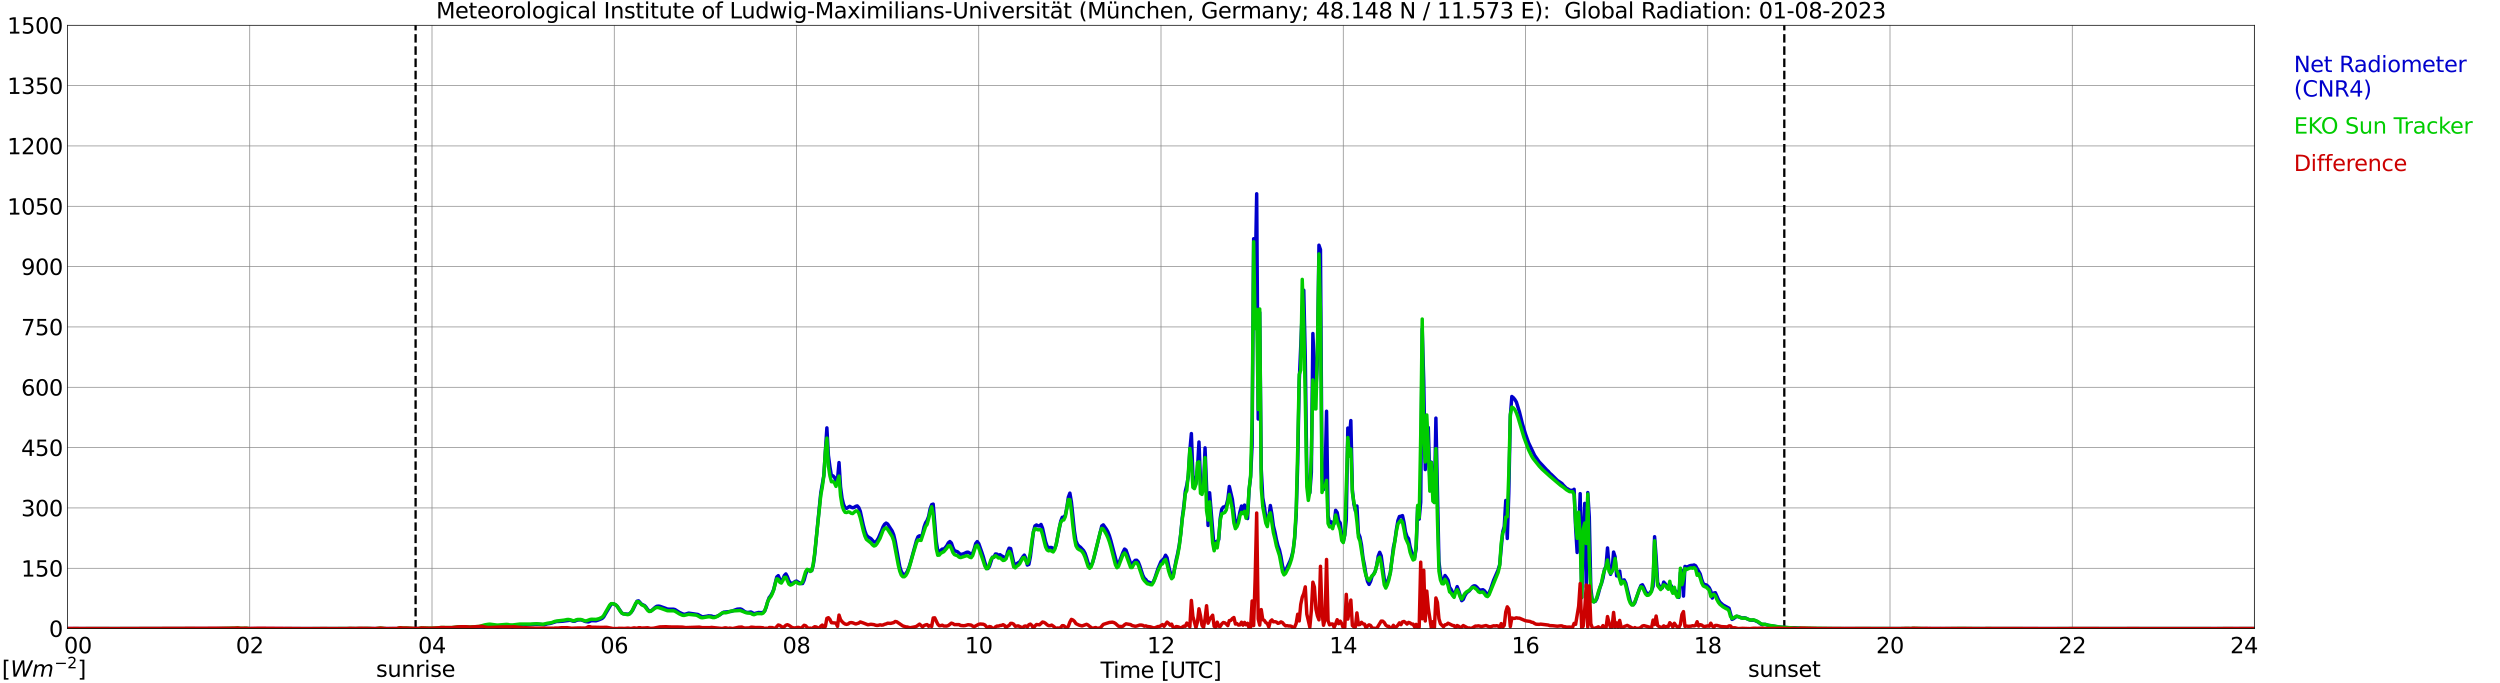<?xml version="1.0" encoding="utf-8" standalone="no"?>
<!DOCTYPE svg PUBLIC "-//W3C//DTD SVG 1.1//EN"
  "http://www.w3.org/Graphics/SVG/1.1/DTD/svg11.dtd">
<svg xmlns:xlink="http://www.w3.org/1999/xlink" width="1085.4pt" height="296.64pt" viewBox="0 0 1085.4 296.64" xmlns="http://www.w3.org/2000/svg" version="1.1">
 <defs>
  <style type="text/css">*{stroke-linejoin: round; stroke-linecap: butt}</style>
 </defs>
 <g id="figure_1">
  <g id="patch_1">
   <path d="M 0 296.64 
L 1085.4 296.64 
L 1085.4 0 
L 0 0 
z
" style="fill: #ffffff"/>
  </g>
  <g id="axes_1">
   <g id="patch_2">
    <path d="M 29.306 272.909 
L 978.814 272.909 
L 978.814 10.976 
L 29.306 10.976 
z
" style="fill: #ffffff"/>
   </g>
   <g id="patch_3">
    <path d="M 978.814 272.909 
L 978.814 272.909 
L 978.814 10.976 
L 978.814 10.976 
z
" clip-path="url(#p24024ba2d4)" style="fill: #d3d3d3; opacity: 0.25; stroke: #d3d3d3; stroke-linejoin: miter"/>
   </g>
   <g id="matplotlib.axis_1">
    <g id="xtick_1">
     <g id="line2d_1">
      <path d="M 29.306 272.909 
L 29.306 10.976 
" clip-path="url(#p24024ba2d4)" style="fill: none; stroke: #808080; stroke-width: 0.3; stroke-linecap: square"/>
     </g>
     <g id="line2d_2"/>
     <g id="text_1">
      <!--    00 -->
      <g transform="translate(18.733 283.627) scale(0.095 -0.095)">
       <defs>
        <path id="DejaVuSans-20" transform="scale(0.016)"/>
        <path id="DejaVuSans-30" d="M 2034 4250 
Q 1547 4250 1301 3770 
Q 1056 3291 1056 2328 
Q 1056 1369 1301 889 
Q 1547 409 2034 409 
Q 2525 409 2770 889 
Q 3016 1369 3016 2328 
Q 3016 3291 2770 3770 
Q 2525 4250 2034 4250 
z
M 2034 4750 
Q 2819 4750 3233 4129 
Q 3647 3509 3647 2328 
Q 3647 1150 3233 529 
Q 2819 -91 2034 -91 
Q 1250 -91 836 529 
Q 422 1150 422 2328 
Q 422 3509 836 4129 
Q 1250 4750 2034 4750 
z
" transform="scale(0.016)"/>
       </defs>
       <use xlink:href="#DejaVuSans-20"/>
       <use xlink:href="#DejaVuSans-20" transform="translate(31.787 0)"/>
       <use xlink:href="#DejaVuSans-20" transform="translate(63.574 0)"/>
       <use xlink:href="#DejaVuSans-30" transform="translate(95.361 0)"/>
       <use xlink:href="#DejaVuSans-30" transform="translate(158.984 0)"/>
      </g>
     </g>
    </g>
    <g id="xtick_2">
     <g id="line2d_3">
      <path d="M 108.431 272.909 
L 108.431 10.976 
" clip-path="url(#p24024ba2d4)" style="fill: none; stroke: #808080; stroke-width: 0.3; stroke-linecap: square"/>
     </g>
     <g id="line2d_4"/>
     <g id="text_2">
      <!-- 02 -->
      <g transform="translate(102.387 283.627) scale(0.095 -0.095)">
       <defs>
        <path id="DejaVuSans-32" d="M 1228 531 
L 3431 531 
L 3431 0 
L 469 0 
L 469 531 
Q 828 903 1448 1529 
Q 2069 2156 2228 2338 
Q 2531 2678 2651 2914 
Q 2772 3150 2772 3378 
Q 2772 3750 2511 3984 
Q 2250 4219 1831 4219 
Q 1534 4219 1204 4116 
Q 875 4013 500 3803 
L 500 4441 
Q 881 4594 1212 4672 
Q 1544 4750 1819 4750 
Q 2544 4750 2975 4387 
Q 3406 4025 3406 3419 
Q 3406 3131 3298 2873 
Q 3191 2616 2906 2266 
Q 2828 2175 2409 1742 
Q 1991 1309 1228 531 
z
" transform="scale(0.016)"/>
       </defs>
       <use xlink:href="#DejaVuSans-30"/>
       <use xlink:href="#DejaVuSans-32" transform="translate(63.623 0)"/>
      </g>
     </g>
    </g>
    <g id="xtick_3">
     <g id="line2d_5">
      <path d="M 187.557 272.909 
L 187.557 10.976 
" clip-path="url(#p24024ba2d4)" style="fill: none; stroke: #808080; stroke-width: 0.3; stroke-linecap: square"/>
     </g>
     <g id="line2d_6"/>
     <g id="text_3">
      <!-- 04 -->
      <g transform="translate(181.513 283.627) scale(0.095 -0.095)">
       <defs>
        <path id="DejaVuSans-34" d="M 2419 4116 
L 825 1625 
L 2419 1625 
L 2419 4116 
z
M 2253 4666 
L 3047 4666 
L 3047 1625 
L 3713 1625 
L 3713 1100 
L 3047 1100 
L 3047 0 
L 2419 0 
L 2419 1100 
L 313 1100 
L 313 1709 
L 2253 4666 
z
" transform="scale(0.016)"/>
       </defs>
       <use xlink:href="#DejaVuSans-30"/>
       <use xlink:href="#DejaVuSans-34" transform="translate(63.623 0)"/>
      </g>
     </g>
    </g>
    <g id="xtick_4">
     <g id="line2d_7">
      <path d="M 266.683 272.909 
L 266.683 10.976 
" clip-path="url(#p24024ba2d4)" style="fill: none; stroke: #808080; stroke-width: 0.3; stroke-linecap: square"/>
     </g>
     <g id="line2d_8"/>
     <g id="text_4">
      <!-- 06 -->
      <g transform="translate(260.638 283.627) scale(0.095 -0.095)">
       <defs>
        <path id="DejaVuSans-36" d="M 2113 2584 
Q 1688 2584 1439 2293 
Q 1191 2003 1191 1497 
Q 1191 994 1439 701 
Q 1688 409 2113 409 
Q 2538 409 2786 701 
Q 3034 994 3034 1497 
Q 3034 2003 2786 2293 
Q 2538 2584 2113 2584 
z
M 3366 4563 
L 3366 3988 
Q 3128 4100 2886 4159 
Q 2644 4219 2406 4219 
Q 1781 4219 1451 3797 
Q 1122 3375 1075 2522 
Q 1259 2794 1537 2939 
Q 1816 3084 2150 3084 
Q 2853 3084 3261 2657 
Q 3669 2231 3669 1497 
Q 3669 778 3244 343 
Q 2819 -91 2113 -91 
Q 1303 -91 875 529 
Q 447 1150 447 2328 
Q 447 3434 972 4092 
Q 1497 4750 2381 4750 
Q 2619 4750 2861 4703 
Q 3103 4656 3366 4563 
z
" transform="scale(0.016)"/>
       </defs>
       <use xlink:href="#DejaVuSans-30"/>
       <use xlink:href="#DejaVuSans-36" transform="translate(63.623 0)"/>
      </g>
     </g>
    </g>
    <g id="xtick_5">
     <g id="line2d_9">
      <path d="M 345.808 272.909 
L 345.808 10.976 
" clip-path="url(#p24024ba2d4)" style="fill: none; stroke: #808080; stroke-width: 0.3; stroke-linecap: square"/>
     </g>
     <g id="line2d_10"/>
     <g id="text_5">
      <!-- 08 -->
      <g transform="translate(339.764 283.627) scale(0.095 -0.095)">
       <defs>
        <path id="DejaVuSans-38" d="M 2034 2216 
Q 1584 2216 1326 1975 
Q 1069 1734 1069 1313 
Q 1069 891 1326 650 
Q 1584 409 2034 409 
Q 2484 409 2743 651 
Q 3003 894 3003 1313 
Q 3003 1734 2745 1975 
Q 2488 2216 2034 2216 
z
M 1403 2484 
Q 997 2584 770 2862 
Q 544 3141 544 3541 
Q 544 4100 942 4425 
Q 1341 4750 2034 4750 
Q 2731 4750 3128 4425 
Q 3525 4100 3525 3541 
Q 3525 3141 3298 2862 
Q 3072 2584 2669 2484 
Q 3125 2378 3379 2068 
Q 3634 1759 3634 1313 
Q 3634 634 3220 271 
Q 2806 -91 2034 -91 
Q 1263 -91 848 271 
Q 434 634 434 1313 
Q 434 1759 690 2068 
Q 947 2378 1403 2484 
z
M 1172 3481 
Q 1172 3119 1398 2916 
Q 1625 2713 2034 2713 
Q 2441 2713 2670 2916 
Q 2900 3119 2900 3481 
Q 2900 3844 2670 4047 
Q 2441 4250 2034 4250 
Q 1625 4250 1398 4047 
Q 1172 3844 1172 3481 
z
" transform="scale(0.016)"/>
       </defs>
       <use xlink:href="#DejaVuSans-30"/>
       <use xlink:href="#DejaVuSans-38" transform="translate(63.623 0)"/>
      </g>
     </g>
    </g>
    <g id="xtick_6">
     <g id="line2d_11">
      <path d="M 424.934 272.909 
L 424.934 10.976 
" clip-path="url(#p24024ba2d4)" style="fill: none; stroke: #808080; stroke-width: 0.3; stroke-linecap: square"/>
     </g>
     <g id="line2d_12"/>
     <g id="text_6">
      <!-- 10 -->
      <g transform="translate(418.89 283.627) scale(0.095 -0.095)">
       <defs>
        <path id="DejaVuSans-31" d="M 794 531 
L 1825 531 
L 1825 4091 
L 703 3866 
L 703 4441 
L 1819 4666 
L 2450 4666 
L 2450 531 
L 3481 531 
L 3481 0 
L 794 0 
L 794 531 
z
" transform="scale(0.016)"/>
       </defs>
       <use xlink:href="#DejaVuSans-31"/>
       <use xlink:href="#DejaVuSans-30" transform="translate(63.623 0)"/>
      </g>
     </g>
    </g>
    <g id="xtick_7">
     <g id="line2d_13">
      <path d="M 504.06 272.909 
L 504.06 10.976 
" clip-path="url(#p24024ba2d4)" style="fill: none; stroke: #808080; stroke-width: 0.3; stroke-linecap: square"/>
     </g>
     <g id="line2d_14"/>
     <g id="text_7">
      <!-- 12 -->
      <g transform="translate(498.015 283.627) scale(0.095 -0.095)">
       <use xlink:href="#DejaVuSans-31"/>
       <use xlink:href="#DejaVuSans-32" transform="translate(63.623 0)"/>
      </g>
     </g>
    </g>
    <g id="xtick_8">
     <g id="line2d_15">
      <path d="M 583.185 272.909 
L 583.185 10.976 
" clip-path="url(#p24024ba2d4)" style="fill: none; stroke: #808080; stroke-width: 0.3; stroke-linecap: square"/>
     </g>
     <g id="line2d_16"/>
     <g id="text_8">
      <!-- 14 -->
      <g transform="translate(577.141 283.627) scale(0.095 -0.095)">
       <use xlink:href="#DejaVuSans-31"/>
       <use xlink:href="#DejaVuSans-34" transform="translate(63.623 0)"/>
      </g>
     </g>
    </g>
    <g id="xtick_9">
     <g id="line2d_17">
      <path d="M 662.311 272.909 
L 662.311 10.976 
" clip-path="url(#p24024ba2d4)" style="fill: none; stroke: #808080; stroke-width: 0.3; stroke-linecap: square"/>
     </g>
     <g id="line2d_18"/>
     <g id="text_9">
      <!-- 16 -->
      <g transform="translate(656.267 283.627) scale(0.095 -0.095)">
       <use xlink:href="#DejaVuSans-31"/>
       <use xlink:href="#DejaVuSans-36" transform="translate(63.623 0)"/>
      </g>
     </g>
    </g>
    <g id="xtick_10">
     <g id="line2d_19">
      <path d="M 741.437 272.909 
L 741.437 10.976 
" clip-path="url(#p24024ba2d4)" style="fill: none; stroke: #808080; stroke-width: 0.3; stroke-linecap: square"/>
     </g>
     <g id="line2d_20"/>
     <g id="text_10">
      <!-- 18 -->
      <g transform="translate(735.392 283.627) scale(0.095 -0.095)">
       <use xlink:href="#DejaVuSans-31"/>
       <use xlink:href="#DejaVuSans-38" transform="translate(63.623 0)"/>
      </g>
     </g>
    </g>
    <g id="xtick_11">
     <g id="line2d_21">
      <path d="M 820.562 272.909 
L 820.562 10.976 
" clip-path="url(#p24024ba2d4)" style="fill: none; stroke: #808080; stroke-width: 0.3; stroke-linecap: square"/>
     </g>
     <g id="line2d_22"/>
     <g id="text_11">
      <!-- 20 -->
      <g transform="translate(814.518 283.627) scale(0.095 -0.095)">
       <use xlink:href="#DejaVuSans-32"/>
       <use xlink:href="#DejaVuSans-30" transform="translate(63.623 0)"/>
      </g>
     </g>
    </g>
    <g id="xtick_12">
     <g id="line2d_23">
      <path d="M 899.688 272.909 
L 899.688 10.976 
" clip-path="url(#p24024ba2d4)" style="fill: none; stroke: #808080; stroke-width: 0.3; stroke-linecap: square"/>
     </g>
     <g id="line2d_24"/>
     <g id="text_12">
      <!-- 22 -->
      <g transform="translate(893.644 283.627) scale(0.095 -0.095)">
       <use xlink:href="#DejaVuSans-32"/>
       <use xlink:href="#DejaVuSans-32" transform="translate(63.623 0)"/>
      </g>
     </g>
    </g>
    <g id="xtick_13">
     <g id="line2d_25">
      <path d="M 978.814 272.909 
L 978.814 10.976 
" clip-path="url(#p24024ba2d4)" style="fill: none; stroke: #808080; stroke-width: 0.3; stroke-linecap: square"/>
     </g>
     <g id="line2d_26"/>
     <g id="text_13">
      <!-- 24    -->
      <g transform="translate(968.241 283.627) scale(0.095 -0.095)">
       <use xlink:href="#DejaVuSans-32"/>
       <use xlink:href="#DejaVuSans-34" transform="translate(63.623 0)"/>
       <use xlink:href="#DejaVuSans-20" transform="translate(127.246 0)"/>
       <use xlink:href="#DejaVuSans-20" transform="translate(159.033 0)"/>
       <use xlink:href="#DejaVuSans-20" transform="translate(190.82 0)"/>
      </g>
     </g>
    </g>
    <g id="text_14">
     <!-- Time [UTC] -->
     <g transform="translate(477.806 294.322) scale(0.095 -0.095)">
      <defs>
       <path id="DejaVuSans-54" d="M -19 4666 
L 3928 4666 
L 3928 4134 
L 2272 4134 
L 2272 0 
L 1638 0 
L 1638 4134 
L -19 4134 
L -19 4666 
z
" transform="scale(0.016)"/>
       <path id="DejaVuSans-69" d="M 603 3500 
L 1178 3500 
L 1178 0 
L 603 0 
L 603 3500 
z
M 603 4863 
L 1178 4863 
L 1178 4134 
L 603 4134 
L 603 4863 
z
" transform="scale(0.016)"/>
       <path id="DejaVuSans-6d" d="M 3328 2828 
Q 3544 3216 3844 3400 
Q 4144 3584 4550 3584 
Q 5097 3584 5394 3201 
Q 5691 2819 5691 2113 
L 5691 0 
L 5113 0 
L 5113 2094 
Q 5113 2597 4934 2840 
Q 4756 3084 4391 3084 
Q 3944 3084 3684 2787 
Q 3425 2491 3425 1978 
L 3425 0 
L 2847 0 
L 2847 2094 
Q 2847 2600 2669 2842 
Q 2491 3084 2119 3084 
Q 1678 3084 1418 2786 
Q 1159 2488 1159 1978 
L 1159 0 
L 581 0 
L 581 3500 
L 1159 3500 
L 1159 2956 
Q 1356 3278 1631 3431 
Q 1906 3584 2284 3584 
Q 2666 3584 2933 3390 
Q 3200 3197 3328 2828 
z
" transform="scale(0.016)"/>
       <path id="DejaVuSans-65" d="M 3597 1894 
L 3597 1613 
L 953 1613 
Q 991 1019 1311 708 
Q 1631 397 2203 397 
Q 2534 397 2845 478 
Q 3156 559 3463 722 
L 3463 178 
Q 3153 47 2828 -22 
Q 2503 -91 2169 -91 
Q 1331 -91 842 396 
Q 353 884 353 1716 
Q 353 2575 817 3079 
Q 1281 3584 2069 3584 
Q 2775 3584 3186 3129 
Q 3597 2675 3597 1894 
z
M 3022 2063 
Q 3016 2534 2758 2815 
Q 2500 3097 2075 3097 
Q 1594 3097 1305 2825 
Q 1016 2553 972 2059 
L 3022 2063 
z
" transform="scale(0.016)"/>
       <path id="DejaVuSans-5b" d="M 550 4863 
L 1875 4863 
L 1875 4416 
L 1125 4416 
L 1125 -397 
L 1875 -397 
L 1875 -844 
L 550 -844 
L 550 4863 
z
" transform="scale(0.016)"/>
       <path id="DejaVuSans-55" d="M 556 4666 
L 1191 4666 
L 1191 1831 
Q 1191 1081 1462 751 
Q 1734 422 2344 422 
Q 2950 422 3222 751 
Q 3494 1081 3494 1831 
L 3494 4666 
L 4128 4666 
L 4128 1753 
Q 4128 841 3676 375 
Q 3225 -91 2344 -91 
Q 1459 -91 1007 375 
Q 556 841 556 1753 
L 556 4666 
z
" transform="scale(0.016)"/>
       <path id="DejaVuSans-43" d="M 4122 4306 
L 4122 3641 
Q 3803 3938 3442 4084 
Q 3081 4231 2675 4231 
Q 1875 4231 1450 3742 
Q 1025 3253 1025 2328 
Q 1025 1406 1450 917 
Q 1875 428 2675 428 
Q 3081 428 3442 575 
Q 3803 722 4122 1019 
L 4122 359 
Q 3791 134 3420 21 
Q 3050 -91 2638 -91 
Q 1578 -91 968 557 
Q 359 1206 359 2328 
Q 359 3453 968 4101 
Q 1578 4750 2638 4750 
Q 3056 4750 3426 4639 
Q 3797 4528 4122 4306 
z
" transform="scale(0.016)"/>
       <path id="DejaVuSans-5d" d="M 1947 4863 
L 1947 -844 
L 622 -844 
L 622 -397 
L 1369 -397 
L 1369 4416 
L 622 4416 
L 622 4863 
L 1947 4863 
z
" transform="scale(0.016)"/>
      </defs>
      <use xlink:href="#DejaVuSans-54"/>
      <use xlink:href="#DejaVuSans-69" transform="translate(57.959 0)"/>
      <use xlink:href="#DejaVuSans-6d" transform="translate(85.742 0)"/>
      <use xlink:href="#DejaVuSans-65" transform="translate(183.154 0)"/>
      <use xlink:href="#DejaVuSans-20" transform="translate(244.678 0)"/>
      <use xlink:href="#DejaVuSans-5b" transform="translate(276.465 0)"/>
      <use xlink:href="#DejaVuSans-55" transform="translate(315.479 0)"/>
      <use xlink:href="#DejaVuSans-54" transform="translate(388.672 0)"/>
      <use xlink:href="#DejaVuSans-43" transform="translate(443.881 0)"/>
      <use xlink:href="#DejaVuSans-5d" transform="translate(513.705 0)"/>
     </g>
    </g>
   </g>
   <g id="matplotlib.axis_2">
    <g id="ytick_1">
     <g id="line2d_27">
      <path d="M 29.306 272.909 
L 978.814 272.909 
" clip-path="url(#p24024ba2d4)" style="fill: none; stroke: #808080; stroke-width: 0.3; stroke-linecap: square"/>
     </g>
     <g id="line2d_28"/>
     <g id="text_15">
      <!-- 0 -->
      <g transform="translate(21.261 276.518) scale(0.095 -0.095)">
       <use xlink:href="#DejaVuSans-30"/>
      </g>
     </g>
    </g>
    <g id="ytick_2">
     <g id="line2d_29">
      <path d="M 29.306 246.715 
L 978.814 246.715 
" clip-path="url(#p24024ba2d4)" style="fill: none; stroke: #808080; stroke-width: 0.3; stroke-linecap: square"/>
     </g>
     <g id="line2d_30"/>
     <g id="text_16">
      <!-- 150 -->
      <g transform="translate(9.173 250.325) scale(0.095 -0.095)">
       <defs>
        <path id="DejaVuSans-35" d="M 691 4666 
L 3169 4666 
L 3169 4134 
L 1269 4134 
L 1269 2991 
Q 1406 3038 1543 3061 
Q 1681 3084 1819 3084 
Q 2600 3084 3056 2656 
Q 3513 2228 3513 1497 
Q 3513 744 3044 326 
Q 2575 -91 1722 -91 
Q 1428 -91 1123 -41 
Q 819 9 494 109 
L 494 744 
Q 775 591 1075 516 
Q 1375 441 1709 441 
Q 2250 441 2565 725 
Q 2881 1009 2881 1497 
Q 2881 1984 2565 2268 
Q 2250 2553 1709 2553 
Q 1456 2553 1204 2497 
Q 953 2441 691 2322 
L 691 4666 
z
" transform="scale(0.016)"/>
       </defs>
       <use xlink:href="#DejaVuSans-31"/>
       <use xlink:href="#DejaVuSans-35" transform="translate(63.623 0)"/>
       <use xlink:href="#DejaVuSans-30" transform="translate(127.246 0)"/>
      </g>
     </g>
    </g>
    <g id="ytick_3">
     <g id="line2d_31">
      <path d="M 29.306 220.522 
L 978.814 220.522 
" clip-path="url(#p24024ba2d4)" style="fill: none; stroke: #808080; stroke-width: 0.3; stroke-linecap: square"/>
     </g>
     <g id="line2d_32"/>
     <g id="text_17">
      <!-- 300 -->
      <g transform="translate(9.173 224.131) scale(0.095 -0.095)">
       <defs>
        <path id="DejaVuSans-33" d="M 2597 2516 
Q 3050 2419 3304 2112 
Q 3559 1806 3559 1356 
Q 3559 666 3084 287 
Q 2609 -91 1734 -91 
Q 1441 -91 1130 -33 
Q 819 25 488 141 
L 488 750 
Q 750 597 1062 519 
Q 1375 441 1716 441 
Q 2309 441 2620 675 
Q 2931 909 2931 1356 
Q 2931 1769 2642 2001 
Q 2353 2234 1838 2234 
L 1294 2234 
L 1294 2753 
L 1863 2753 
Q 2328 2753 2575 2939 
Q 2822 3125 2822 3475 
Q 2822 3834 2567 4026 
Q 2313 4219 1838 4219 
Q 1578 4219 1281 4162 
Q 984 4106 628 3988 
L 628 4550 
Q 988 4650 1302 4700 
Q 1616 4750 1894 4750 
Q 2613 4750 3031 4423 
Q 3450 4097 3450 3541 
Q 3450 3153 3228 2886 
Q 3006 2619 2597 2516 
z
" transform="scale(0.016)"/>
       </defs>
       <use xlink:href="#DejaVuSans-33"/>
       <use xlink:href="#DejaVuSans-30" transform="translate(63.623 0)"/>
       <use xlink:href="#DejaVuSans-30" transform="translate(127.246 0)"/>
      </g>
     </g>
    </g>
    <g id="ytick_4">
     <g id="line2d_33">
      <path d="M 29.306 194.329 
L 978.814 194.329 
" clip-path="url(#p24024ba2d4)" style="fill: none; stroke: #808080; stroke-width: 0.3; stroke-linecap: square"/>
     </g>
     <g id="line2d_34"/>
     <g id="text_18">
      <!-- 450 -->
      <g transform="translate(9.173 197.938) scale(0.095 -0.095)">
       <use xlink:href="#DejaVuSans-34"/>
       <use xlink:href="#DejaVuSans-35" transform="translate(63.623 0)"/>
       <use xlink:href="#DejaVuSans-30" transform="translate(127.246 0)"/>
      </g>
     </g>
    </g>
    <g id="ytick_5">
     <g id="line2d_35">
      <path d="M 29.306 168.136 
L 978.814 168.136 
" clip-path="url(#p24024ba2d4)" style="fill: none; stroke: #808080; stroke-width: 0.3; stroke-linecap: square"/>
     </g>
     <g id="line2d_36"/>
     <g id="text_19">
      <!-- 600 -->
      <g transform="translate(9.173 171.745) scale(0.095 -0.095)">
       <use xlink:href="#DejaVuSans-36"/>
       <use xlink:href="#DejaVuSans-30" transform="translate(63.623 0)"/>
       <use xlink:href="#DejaVuSans-30" transform="translate(127.246 0)"/>
      </g>
     </g>
    </g>
    <g id="ytick_6">
     <g id="line2d_37">
      <path d="M 29.306 141.942 
L 978.814 141.942 
" clip-path="url(#p24024ba2d4)" style="fill: none; stroke: #808080; stroke-width: 0.3; stroke-linecap: square"/>
     </g>
     <g id="line2d_38"/>
     <g id="text_20">
      <!-- 750 -->
      <g transform="translate(9.173 145.551) scale(0.095 -0.095)">
       <defs>
        <path id="DejaVuSans-37" d="M 525 4666 
L 3525 4666 
L 3525 4397 
L 1831 0 
L 1172 0 
L 2766 4134 
L 525 4134 
L 525 4666 
z
" transform="scale(0.016)"/>
       </defs>
       <use xlink:href="#DejaVuSans-37"/>
       <use xlink:href="#DejaVuSans-35" transform="translate(63.623 0)"/>
       <use xlink:href="#DejaVuSans-30" transform="translate(127.246 0)"/>
      </g>
     </g>
    </g>
    <g id="ytick_7">
     <g id="line2d_39">
      <path d="M 29.306 115.749 
L 978.814 115.749 
" clip-path="url(#p24024ba2d4)" style="fill: none; stroke: #808080; stroke-width: 0.3; stroke-linecap: square"/>
     </g>
     <g id="line2d_40"/>
     <g id="text_21">
      <!-- 900 -->
      <g transform="translate(9.173 119.358) scale(0.095 -0.095)">
       <defs>
        <path id="DejaVuSans-39" d="M 703 97 
L 703 672 
Q 941 559 1184 500 
Q 1428 441 1663 441 
Q 2288 441 2617 861 
Q 2947 1281 2994 2138 
Q 2813 1869 2534 1725 
Q 2256 1581 1919 1581 
Q 1219 1581 811 2004 
Q 403 2428 403 3163 
Q 403 3881 828 4315 
Q 1253 4750 1959 4750 
Q 2769 4750 3195 4129 
Q 3622 3509 3622 2328 
Q 3622 1225 3098 567 
Q 2575 -91 1691 -91 
Q 1453 -91 1209 -44 
Q 966 3 703 97 
z
M 1959 2075 
Q 2384 2075 2632 2365 
Q 2881 2656 2881 3163 
Q 2881 3666 2632 3958 
Q 2384 4250 1959 4250 
Q 1534 4250 1286 3958 
Q 1038 3666 1038 3163 
Q 1038 2656 1286 2365 
Q 1534 2075 1959 2075 
z
" transform="scale(0.016)"/>
       </defs>
       <use xlink:href="#DejaVuSans-39"/>
       <use xlink:href="#DejaVuSans-30" transform="translate(63.623 0)"/>
       <use xlink:href="#DejaVuSans-30" transform="translate(127.246 0)"/>
      </g>
     </g>
    </g>
    <g id="ytick_8">
     <g id="line2d_41">
      <path d="M 29.306 89.556 
L 978.814 89.556 
" clip-path="url(#p24024ba2d4)" style="fill: none; stroke: #808080; stroke-width: 0.3; stroke-linecap: square"/>
     </g>
     <g id="line2d_42"/>
     <g id="text_22">
      <!-- 1050 -->
      <g transform="translate(3.128 93.165) scale(0.095 -0.095)">
       <use xlink:href="#DejaVuSans-31"/>
       <use xlink:href="#DejaVuSans-30" transform="translate(63.623 0)"/>
       <use xlink:href="#DejaVuSans-35" transform="translate(127.246 0)"/>
       <use xlink:href="#DejaVuSans-30" transform="translate(190.869 0)"/>
      </g>
     </g>
    </g>
    <g id="ytick_9">
     <g id="line2d_43">
      <path d="M 29.306 63.362 
L 978.814 63.362 
" clip-path="url(#p24024ba2d4)" style="fill: none; stroke: #808080; stroke-width: 0.3; stroke-linecap: square"/>
     </g>
     <g id="line2d_44"/>
     <g id="text_23">
      <!-- 1200 -->
      <g transform="translate(3.128 66.972) scale(0.095 -0.095)">
       <use xlink:href="#DejaVuSans-31"/>
       <use xlink:href="#DejaVuSans-32" transform="translate(63.623 0)"/>
       <use xlink:href="#DejaVuSans-30" transform="translate(127.246 0)"/>
       <use xlink:href="#DejaVuSans-30" transform="translate(190.869 0)"/>
      </g>
     </g>
    </g>
    <g id="ytick_10">
     <g id="line2d_45">
      <path d="M 29.306 37.169 
L 978.814 37.169 
" clip-path="url(#p24024ba2d4)" style="fill: none; stroke: #808080; stroke-width: 0.3; stroke-linecap: square"/>
     </g>
     <g id="line2d_46"/>
     <g id="text_24">
      <!-- 1350 -->
      <g transform="translate(3.128 40.778) scale(0.095 -0.095)">
       <use xlink:href="#DejaVuSans-31"/>
       <use xlink:href="#DejaVuSans-33" transform="translate(63.623 0)"/>
       <use xlink:href="#DejaVuSans-35" transform="translate(127.246 0)"/>
       <use xlink:href="#DejaVuSans-30" transform="translate(190.869 0)"/>
      </g>
     </g>
    </g>
    <g id="ytick_11">
     <g id="line2d_47">
      <path d="M 29.306 10.976 
L 978.814 10.976 
" clip-path="url(#p24024ba2d4)" style="fill: none; stroke: #808080; stroke-width: 0.3; stroke-linecap: square"/>
     </g>
     <g id="line2d_48"/>
     <g id="text_25">
      <!-- 1500 -->
      <g transform="translate(3.128 14.585) scale(0.095 -0.095)">
       <use xlink:href="#DejaVuSans-31"/>
       <use xlink:href="#DejaVuSans-35" transform="translate(63.623 0)"/>
       <use xlink:href="#DejaVuSans-30" transform="translate(127.246 0)"/>
       <use xlink:href="#DejaVuSans-30" transform="translate(190.869 0)"/>
      </g>
     </g>
    </g>
   </g>
   <g id="line2d_49">
    <path d="M 180.436 272.909 
L 180.436 10.976 
" clip-path="url(#p24024ba2d4)" style="fill: none; stroke-dasharray: 3.7,1.6; stroke-dashoffset: 0; stroke: #000000"/>
   </g>
   <g id="line2d_50">
    <path d="M 774.67 272.909 
L 774.67 10.976 
" clip-path="url(#p24024ba2d4)" style="fill: none; stroke-dasharray: 3.7,1.6; stroke-dashoffset: 0; stroke: #000000"/>
   </g>
   <g id="line2d_51">
    <path d="M 29.306 272.909 
L 207.998 272.909 
L 209.317 272.607 
L 210.635 271.903 
L 211.954 271.498 
L 212.614 271.472 
L 213.932 271.688 
L 215.251 271.999 
L 215.91 272.106 
L 219.207 271.837 
L 220.526 271.837 
L 222.504 272.106 
L 223.823 271.849 
L 225.142 271.594 
L 227.12 271.283 
L 228.439 271.377 
L 229.757 271.283 
L 231.076 271.161 
L 232.395 271.026 
L 233.714 271.039 
L 236.351 271.241 
L 237.67 270.836 
L 238.989 270.647 
L 241.626 269.837 
L 242.945 269.797 
L 244.264 269.717 
L 247.561 269.284 
L 248.88 269.717 
L 249.539 269.717 
L 250.198 269.378 
L 250.858 269.189 
L 252.176 269.107 
L 252.836 269.298 
L 254.155 269.837 
L 255.473 270.014 
L 256.792 269.446 
L 258.77 269.526 
L 260.089 269.081 
L 261.408 268.514 
L 262.067 267.892 
L 265.364 262.26 
L 266.023 262.126 
L 266.683 262.302 
L 267.342 262.665 
L 268.002 263.261 
L 269.98 266.163 
L 270.639 266.502 
L 272.617 266.65 
L 273.277 266.488 
L 273.936 265.908 
L 274.595 265.056 
L 276.573 261.033 
L 277.233 260.87 
L 278.552 262.328 
L 279.87 262.936 
L 280.53 263.666 
L 281.189 264.625 
L 281.849 265.313 
L 282.508 265.327 
L 283.167 264.853 
L 284.486 263.652 
L 285.145 263.233 
L 285.805 263.153 
L 286.464 263.219 
L 289.102 264.152 
L 289.761 264.436 
L 291.08 264.502 
L 292.399 264.489 
L 293.058 264.651 
L 295.036 265.92 
L 296.355 266.516 
L 297.014 266.718 
L 297.674 266.596 
L 298.992 266.191 
L 302.949 266.773 
L 304.927 267.826 
L 306.905 267.529 
L 307.564 267.38 
L 308.883 267.447 
L 309.543 267.717 
L 310.861 267.717 
L 312.18 267.15 
L 314.158 265.786 
L 317.455 265.449 
L 318.774 264.948 
L 320.093 264.476 
L 321.411 264.382 
L 322.071 264.611 
L 323.39 265.583 
L 324.049 265.826 
L 324.708 265.92 
L 326.027 265.692 
L 327.346 266.434 
L 329.324 265.908 
L 330.643 266.015 
L 331.302 265.854 
L 331.961 265.301 
L 332.621 263.678 
L 333.28 261.302 
L 333.94 259.452 
L 334.599 258.668 
L 335.258 257.427 
L 335.918 255.901 
L 337.236 250.498 
L 337.896 249.93 
L 338.555 251.456 
L 339.215 252.255 
L 339.874 251.525 
L 340.533 249.876 
L 341.193 249.174 
L 341.852 250.363 
L 342.512 252.186 
L 343.171 253.077 
L 343.83 253.267 
L 344.49 253.023 
L 345.149 252.483 
L 345.808 252.281 
L 347.127 253.077 
L 347.787 253.348 
L 348.446 253.334 
L 349.105 251.89 
L 349.765 249.405 
L 350.424 247.716 
L 351.083 247.433 
L 351.743 247.891 
L 352.402 247.742 
L 353.062 245.434 
L 353.721 240.775 
L 355.04 227.079 
L 356.359 213.913 
L 357.677 206.43 
L 358.996 185.767 
L 359.655 197.666 
L 360.315 202.636 
L 360.974 206.607 
L 361.634 206.579 
L 362.293 207.24 
L 362.952 208.781 
L 363.612 208.038 
L 364.271 200.827 
L 364.93 211.374 
L 365.59 216.357 
L 366.249 219.031 
L 366.909 220.449 
L 367.568 220.692 
L 368.887 219.827 
L 369.546 220.232 
L 370.206 220.463 
L 370.865 220.26 
L 371.524 219.827 
L 372.184 219.639 
L 372.843 220.381 
L 373.502 221.989 
L 374.821 228.04 
L 375.481 230.497 
L 376.14 232.253 
L 376.799 233.022 
L 378.118 233.86 
L 379.437 235.332 
L 380.096 235.372 
L 380.756 234.67 
L 381.415 233.549 
L 382.734 230.428 
L 383.393 228.714 
L 384.053 227.621 
L 384.712 227.107 
L 385.371 227.512 
L 387.349 230.551 
L 388.009 232.199 
L 388.668 234.967 
L 390.646 246.014 
L 391.306 248.081 
L 391.965 249.228 
L 392.624 249.459 
L 393.284 249.066 
L 393.943 247.973 
L 394.603 246.447 
L 395.262 244.327 
L 397.899 234.642 
L 398.559 232.995 
L 399.218 232.617 
L 399.878 233.224 
L 400.537 231.766 
L 401.196 228.796 
L 401.856 226.973 
L 402.515 225.932 
L 403.175 224.203 
L 403.834 220.908 
L 404.493 219.099 
L 405.153 218.869 
L 406.471 234.899 
L 407.131 239.14 
L 407.79 239.774 
L 408.45 238.91 
L 409.109 238.384 
L 409.768 238.41 
L 410.428 237.749 
L 411.087 236.872 
L 411.746 235.657 
L 412.406 235.115 
L 413.065 235.763 
L 413.725 237.736 
L 414.384 239.086 
L 415.703 239.546 
L 417.022 240.747 
L 418.34 240.424 
L 419.659 239.788 
L 420.318 239.72 
L 421.637 240.585 
L 422.297 240.153 
L 422.956 238.344 
L 423.615 235.954 
L 424.275 235.143 
L 424.934 236.02 
L 426.253 239.734 
L 426.912 241.747 
L 427.572 244.124 
L 428.231 246.027 
L 428.89 246.838 
L 429.55 245.907 
L 430.869 241.896 
L 431.528 241.908 
L 432.187 240.518 
L 432.847 240.572 
L 433.506 241.18 
L 434.165 240.829 
L 434.825 241.314 
L 436.803 242.313 
L 437.462 239.546 
L 438.122 238.005 
L 438.781 238.194 
L 440.1 244.218 
L 440.759 245.542 
L 441.419 244.732 
L 442.737 243.894 
L 444.056 241.774 
L 444.716 241.004 
L 445.375 242.381 
L 446.034 245.325 
L 446.694 245.015 
L 447.353 241.693 
L 448.672 230.848 
L 449.331 228.337 
L 449.991 227.917 
L 450.65 228.295 
L 451.309 228.323 
L 451.969 227.701 
L 452.628 229.309 
L 453.947 235.169 
L 454.606 237.115 
L 455.266 237.911 
L 455.925 237.668 
L 456.584 237.708 
L 457.244 238.547 
L 457.903 238.114 
L 458.563 236.331 
L 460.541 226.243 
L 461.2 224.582 
L 461.859 224.5 
L 462.519 223.69 
L 463.178 220.423 
L 463.838 215.858 
L 464.497 214.101 
L 465.156 217.91 
L 466.475 230.605 
L 467.134 234.792 
L 467.794 236.359 
L 468.453 237.115 
L 469.113 237.6 
L 470.431 239.032 
L 471.091 240.234 
L 471.75 242.165 
L 472.409 244.447 
L 473.069 245.771 
L 473.728 245.582 
L 474.388 244.136 
L 475.047 241.882 
L 478.344 228.363 
L 479.003 227.877 
L 480.322 229.727 
L 480.981 230.876 
L 481.641 232.55 
L 482.3 234.724 
L 484.938 244.786 
L 485.597 244.906 
L 487.575 239.708 
L 488.235 238.384 
L 488.894 238.87 
L 490.872 244.65 
L 491.532 245.083 
L 492.191 244.056 
L 492.85 243.286 
L 493.51 243.232 
L 494.169 243.922 
L 494.828 245.608 
L 496.147 249.715 
L 496.807 251.037 
L 497.466 251.605 
L 498.125 252.537 
L 498.785 252.74 
L 500.103 253.348 
L 500.763 252.537 
L 501.422 250.931 
L 502.741 246.892 
L 504.06 243.785 
L 505.379 242.476 
L 506.038 241.058 
L 506.697 242.139 
L 507.357 245.582 
L 508.016 248.404 
L 509.335 250.093 
L 510.654 243.057 
L 511.313 240.207 
L 511.972 236.71 
L 512.632 231.74 
L 513.291 224.797 
L 513.95 219.921 
L 514.61 213.305 
L 515.269 210.563 
L 515.929 206.621 
L 516.588 195.504 
L 517.247 188.24 
L 517.907 206.336 
L 518.566 209.308 
L 519.226 209.928 
L 519.885 203.703 
L 520.544 191.9 
L 521.204 208.632 
L 521.863 213.251 
L 522.522 211.981 
L 523.182 194.451 
L 524.501 228.134 
L 525.16 213.939 
L 526.479 229.875 
L 527.138 238.154 
L 527.797 235.197 
L 528.457 235.075 
L 529.116 234.359 
L 529.776 224.959 
L 530.435 221.057 
L 531.094 220.152 
L 531.754 220.004 
L 532.413 219.396 
L 533.073 216.749 
L 533.732 211.197 
L 535.051 216.829 
L 536.369 227.552 
L 537.688 225.513 
L 538.348 222.192 
L 539.007 219.707 
L 539.666 221.502 
L 540.326 219.288 
L 540.985 223.353 
L 541.644 225.136 
L 542.304 212.683 
L 542.963 207.12 
L 543.623 192.965 
L 544.282 103.642 
L 544.941 120.673 
L 545.601 84.128 
L 546.26 181.932 
L 546.919 135.651 
L 547.579 203.5 
L 548.238 216.101 
L 548.898 219.747 
L 549.557 224.514 
L 550.216 226.445 
L 550.876 224.594 
L 551.535 219.476 
L 552.195 223.19 
L 552.854 228.323 
L 553.513 230.942 
L 554.173 234.279 
L 554.832 236.966 
L 555.491 238.749 
L 556.151 241.679 
L 556.81 245.636 
L 557.47 247.824 
L 558.129 247.796 
L 560.107 243.543 
L 560.766 241.665 
L 561.426 238.964 
L 562.085 233.752 
L 562.745 223.798 
L 563.404 201.34 
L 564.063 165.914 
L 565.382 134.935 
L 566.042 126.008 
L 566.701 155.341 
L 567.36 204.986 
L 568.02 213.724 
L 568.679 213.967 
L 569.338 205.04 
L 569.998 144.806 
L 570.657 159.432 
L 571.317 169.061 
L 571.976 156.205 
L 572.635 106.452 
L 573.295 108.396 
L 573.954 206.903 
L 574.613 212.549 
L 575.273 207.309 
L 575.932 178.543 
L 576.592 223.866 
L 577.251 227.121 
L 577.91 226.54 
L 578.57 227.552 
L 579.229 227.35 
L 579.889 221.556 
L 580.548 222.488 
L 581.207 226.189 
L 581.867 227.013 
L 582.526 232.562 
L 583.185 235.25 
L 583.845 232.36 
L 584.504 225.621 
L 585.164 185.849 
L 585.823 190.332 
L 586.482 182.594 
L 587.142 212.575 
L 587.801 218.842 
L 588.46 221.799 
L 589.12 219.679 
L 589.779 231.577 
L 590.439 233.158 
L 591.098 236.573 
L 591.757 242.205 
L 592.417 245.42 
L 593.076 249.742 
L 593.736 252.469 
L 594.395 253.727 
L 595.054 252.389 
L 595.714 250.187 
L 596.373 249.296 
L 597.032 248.053 
L 597.692 245.608 
L 598.351 241.477 
L 599.011 239.788 
L 599.67 241.355 
L 600.989 251.294 
L 601.648 253.793 
L 602.307 252.915 
L 603.626 248.661 
L 604.945 237.736 
L 605.604 234.684 
L 606.264 229.849 
L 606.923 225.986 
L 607.582 224.243 
L 608.242 224.123 
L 608.901 223.852 
L 609.561 226.782 
L 610.22 230.996 
L 610.879 232.995 
L 611.539 233.86 
L 612.198 237.317 
L 612.858 239.666 
L 613.517 241.192 
L 614.176 242.085 
L 614.836 238.194 
L 615.495 219.881 
L 616.154 225.364 
L 616.814 218.044 
L 617.473 142.78 
L 618.133 165.469 
L 618.792 203.865 
L 619.451 196.437 
L 620.111 185.605 
L 620.77 208.47 
L 621.429 200.65 
L 622.089 214.589 
L 622.748 218.126 
L 623.408 181.527 
L 624.726 243.705 
L 625.386 249.715 
L 626.045 251.902 
L 626.705 252.7 
L 627.364 249.864 
L 628.023 250.741 
L 628.683 251.835 
L 629.342 254.954 
L 630.001 255.873 
L 630.661 257.182 
L 631.32 258.075 
L 631.98 256.751 
L 632.639 254.685 
L 633.298 256.386 
L 634.617 260.788 
L 635.276 260.263 
L 635.936 258.723 
L 636.595 257.601 
L 637.255 256.954 
L 637.914 256.521 
L 639.233 254.766 
L 639.892 254.334 
L 640.552 254.387 
L 641.211 254.942 
L 641.87 255.71 
L 642.53 256.252 
L 643.848 256.035 
L 644.508 256.521 
L 645.167 257.427 
L 645.827 257.94 
L 646.486 257.427 
L 647.145 255.833 
L 648.464 251.916 
L 650.442 247.379 
L 651.102 245.097 
L 652.42 230.834 
L 653.08 228.66 
L 653.739 217.288 
L 654.399 233.792 
L 655.058 214.075 
L 655.717 180.838 
L 656.377 172.141 
L 657.036 172.667 
L 657.695 173.477 
L 658.355 174.572 
L 659.674 178.8 
L 660.992 184.08 
L 662.311 188.428 
L 663.63 192.183 
L 666.267 197.706 
L 668.246 200.53 
L 669.564 201.906 
L 671.542 204.054 
L 672.202 204.635 
L 672.861 205.458 
L 673.521 205.999 
L 674.839 207.281 
L 676.158 208.592 
L 677.477 209.469 
L 678.136 209.928 
L 678.796 210.712 
L 680.114 212.036 
L 680.774 212.332 
L 681.433 212.792 
L 682.752 212.954 
L 683.411 212.427 
L 684.071 229.065 
L 684.73 239.869 
L 685.389 232.023 
L 686.049 214.318 
L 686.708 259.479 
L 687.368 230.834 
L 688.027 218.545 
L 688.686 254.86 
L 689.346 213.859 
L 690.005 224.446 
L 690.664 255.413 
L 691.324 260.748 
L 691.983 261.275 
L 692.643 261.059 
L 693.302 259.844 
L 693.961 257.684 
L 694.621 255.131 
L 695.28 253.334 
L 695.939 251.025 
L 696.599 247.283 
L 697.258 245.865 
L 697.918 237.897 
L 698.577 245.582 
L 699.236 249.351 
L 699.896 247.459 
L 700.555 239.68 
L 701.215 241.76 
L 701.874 250.025 
L 702.533 249.93 
L 703.193 247.945 
L 703.852 253.011 
L 704.511 251.956 
L 705.171 251.767 
L 705.83 253.131 
L 707.808 261.167 
L 708.468 262.328 
L 709.127 262.559 
L 709.786 261.681 
L 711.765 255.764 
L 712.424 254.212 
L 713.083 253.887 
L 713.743 255.157 
L 714.402 256.723 
L 715.062 257.684 
L 715.721 257.79 
L 716.38 257.345 
L 717.04 256.414 
L 717.699 254.577 
L 718.358 233.022 
L 719.018 241.747 
L 719.677 252.902 
L 720.337 254.292 
L 720.996 255.387 
L 721.655 255.319 
L 722.315 252.712 
L 724.293 254.968 
L 724.952 254.928 
L 725.612 254.334 
L 726.271 256.926 
L 726.93 257.278 
L 727.59 256.657 
L 728.249 258.628 
L 728.909 259.358 
L 729.568 248.526 
L 730.227 247.73 
L 730.887 258.803 
L 731.546 245.919 
L 732.205 246.164 
L 732.865 246.014 
L 733.524 245.663 
L 734.184 245.488 
L 734.843 245.46 
L 735.502 245.285 
L 736.162 245.636 
L 738.14 249.16 
L 738.799 251.525 
L 739.459 253.334 
L 740.118 253.821 
L 740.777 253.929 
L 741.437 254.455 
L 742.096 255.199 
L 742.756 256.603 
L 743.415 259.655 
L 744.074 257.467 
L 744.734 257.331 
L 746.052 260.317 
L 746.712 261.438 
L 748.031 262.625 
L 750.668 264.083 
L 751.987 268.919 
L 752.646 268.582 
L 753.965 267.609 
L 754.624 267.703 
L 755.943 268.163 
L 756.602 268.311 
L 757.262 268.257 
L 757.921 268.339 
L 759.24 269.001 
L 759.899 269.203 
L 760.559 269.284 
L 761.218 269.23 
L 761.878 269.378 
L 763.196 270 
L 764.515 270.958 
L 765.174 271.201 
L 765.834 271.081 
L 766.493 271.093 
L 767.812 271.512 
L 770.449 271.931 
L 773.087 272.362 
L 775.065 272.416 
L 777.043 272.593 
L 779.021 272.525 
L 780.34 272.647 
L 781 272.687 
L 781.659 272.909 
L 978.154 272.909 
L 978.154 272.909 
" clip-path="url(#p24024ba2d4)" style="fill: none; stroke: #0000cc; stroke-width: 1.5; stroke-linecap: square"/>
   </g>
   <g id="line2d_52">
    <path d="M 28.646 272.97 
L 42.493 272.896 
L 93.925 272.931 
L 102.497 272.705 
L 103.156 272.644 
L 104.475 272.803 
L 105.794 272.781 
L 107.113 272.763 
L 109.091 273.017 
L 111.728 273.062 
L 118.982 272.959 
L 125.575 272.951 
L 160.523 272.86 
L 161.841 272.977 
L 163.16 272.941 
L 165.138 272.699 
L 167.776 272.972 
L 169.754 272.941 
L 172.391 272.981 
L 173.051 272.697 
L 173.71 272.554 
L 175.029 272.693 
L 176.348 272.671 
L 180.963 273 
L 182.941 272.629 
L 185.579 272.716 
L 186.898 272.748 
L 188.876 272.669 
L 190.195 272.589 
L 191.513 272.442 
L 194.151 272.474 
L 196.129 272.479 
L 198.767 272.172 
L 200.085 272.107 
L 202.723 272.142 
L 204.042 272.237 
L 207.998 271.99 
L 210.635 271.246 
L 211.954 271.049 
L 212.614 270.982 
L 215.91 271.396 
L 219.867 271.08 
L 220.526 271.119 
L 221.186 271.292 
L 222.504 271.332 
L 225.801 270.928 
L 230.417 270.936 
L 233.054 270.799 
L 235.692 271.027 
L 237.011 270.74 
L 237.67 270.589 
L 238.989 270.419 
L 239.648 270.262 
L 240.967 269.757 
L 242.286 269.546 
L 244.923 269.232 
L 246.242 268.96 
L 246.901 268.95 
L 247.561 269.087 
L 248.88 269.517 
L 249.539 269.408 
L 250.198 269.082 
L 250.858 268.931 
L 252.176 268.952 
L 254.155 269.611 
L 254.814 269.462 
L 256.133 268.963 
L 256.792 268.851 
L 258.77 268.911 
L 260.089 268.59 
L 261.408 267.97 
L 262.067 267.268 
L 264.705 262.702 
L 265.364 262.069 
L 266.023 262.086 
L 266.683 262.27 
L 267.342 262.598 
L 268.002 263.272 
L 269.32 265.398 
L 269.98 266.174 
L 270.639 266.501 
L 271.958 266.774 
L 272.617 266.866 
L 273.277 266.59 
L 273.936 265.882 
L 274.595 264.834 
L 275.914 262.078 
L 276.573 261.164 
L 277.233 261.239 
L 278.552 262.554 
L 279.87 263.211 
L 281.189 264.992 
L 281.849 265.498 
L 282.508 265.41 
L 284.486 263.984 
L 285.145 263.775 
L 285.805 263.776 
L 287.124 264.2 
L 289.761 265.156 
L 291.08 265.2 
L 292.399 265.17 
L 293.058 265.384 
L 295.036 266.58 
L 296.355 267.156 
L 297.014 267.2 
L 298.992 266.72 
L 302.289 267.084 
L 302.949 267.365 
L 304.267 268.132 
L 304.927 268.219 
L 306.905 267.881 
L 307.564 267.775 
L 308.224 267.806 
L 309.543 268.153 
L 310.202 268.126 
L 311.521 267.562 
L 313.499 266.142 
L 314.158 265.966 
L 314.818 266.067 
L 315.477 265.984 
L 317.455 265.278 
L 321.411 265.06 
L 323.39 265.812 
L 324.049 266.066 
L 326.027 266.294 
L 326.686 266.713 
L 327.346 266.896 
L 328.665 266.402 
L 329.983 266.393 
L 330.643 266.47 
L 331.302 266.208 
L 331.961 265.35 
L 332.621 263.487 
L 333.28 261.263 
L 333.94 259.912 
L 334.599 259.124 
L 335.258 257.863 
L 335.918 256.107 
L 336.577 253.391 
L 337.236 251.279 
L 337.896 251.488 
L 338.555 252.835 
L 339.215 253.146 
L 339.874 252.073 
L 340.533 250.692 
L 341.193 250.624 
L 342.512 253.606 
L 343.171 254.032 
L 343.83 253.77 
L 344.49 253.341 
L 345.149 252.752 
L 345.808 252.731 
L 346.468 253.268 
L 347.127 253.48 
L 347.787 253.301 
L 348.446 252.578 
L 349.765 248.157 
L 350.424 247.189 
L 351.083 247.471 
L 351.743 248.129 
L 352.402 247.733 
L 353.062 244.978 
L 353.721 239.961 
L 356.359 214.97 
L 357.018 211.386 
L 357.677 206.536 
L 358.337 195.845 
L 358.996 190.203 
L 359.655 202.396 
L 360.315 206.606 
L 360.974 209.166 
L 361.634 209.048 
L 362.293 209.67 
L 362.952 211.171 
L 364.271 206.691 
L 364.93 215.252 
L 365.59 219.374 
L 366.249 221.427 
L 366.909 222.426 
L 367.568 222.529 
L 368.227 222.216 
L 368.887 222.348 
L 369.546 222.85 
L 370.206 222.97 
L 371.524 221.827 
L 372.184 221.875 
L 372.843 222.776 
L 373.502 224.876 
L 374.821 230.479 
L 375.481 232.709 
L 376.14 234.169 
L 378.118 235.739 
L 378.777 236.53 
L 379.437 237.051 
L 380.096 236.837 
L 380.756 236.03 
L 382.074 233.736 
L 383.393 230.278 
L 384.053 229.481 
L 384.712 229.141 
L 385.371 229.847 
L 387.349 232.939 
L 388.009 234.803 
L 389.328 241.816 
L 389.987 245.317 
L 390.646 248.011 
L 391.306 249.702 
L 391.965 250.388 
L 392.624 250.406 
L 393.284 249.811 
L 393.943 248.674 
L 394.603 246.918 
L 396.581 239.982 
L 397.899 235.628 
L 398.559 234.439 
L 399.878 234.632 
L 401.856 228.57 
L 402.515 227.673 
L 403.175 225.208 
L 403.834 222.257 
L 404.493 220.008 
L 405.153 223.465 
L 406.471 238.202 
L 407.131 241.073 
L 407.79 241.008 
L 408.45 240.197 
L 409.768 239.522 
L 411.087 237.976 
L 411.746 237 
L 412.406 236.99 
L 413.065 238.128 
L 413.725 239.884 
L 414.384 240.799 
L 415.703 241.286 
L 416.362 241.87 
L 417.022 242.108 
L 419.659 241.259 
L 420.318 241.417 
L 420.978 241.882 
L 421.637 242.108 
L 422.297 241.227 
L 423.615 237.117 
L 424.275 236.706 
L 424.934 237.891 
L 426.912 243.634 
L 427.572 245.713 
L 428.231 246.935 
L 428.89 246.708 
L 429.55 245.017 
L 430.209 242.991 
L 430.869 242.066 
L 431.528 241.929 
L 432.187 241.256 
L 432.847 241.68 
L 433.506 242.268 
L 434.165 242.168 
L 435.484 243.333 
L 436.144 243.225 
L 436.803 242.547 
L 437.462 240.604 
L 438.122 239.367 
L 438.781 240.459 
L 440.1 246.133 
L 440.759 246.545 
L 441.419 245.833 
L 442.078 245.436 
L 442.737 244.728 
L 444.056 242.181 
L 444.716 242.051 
L 445.375 243.517 
L 446.034 244.649 
L 446.694 243.318 
L 447.353 239.754 
L 448.012 234.679 
L 448.672 230.909 
L 449.331 229.462 
L 450.65 230.036 
L 451.969 229.957 
L 452.628 232.164 
L 453.947 237.444 
L 454.606 238.78 
L 455.266 239.161 
L 455.925 238.935 
L 457.244 239.632 
L 457.903 238.6 
L 458.563 236.361 
L 459.881 229.182 
L 460.541 226.762 
L 461.2 225.87 
L 461.859 225.736 
L 462.519 224.324 
L 463.838 216.878 
L 464.497 216.928 
L 465.156 221.908 
L 465.816 228.403 
L 466.475 233.754 
L 467.134 236.959 
L 467.794 238.137 
L 468.453 238.622 
L 469.113 238.904 
L 469.772 239.433 
L 470.431 240.424 
L 471.091 241.924 
L 472.409 245.987 
L 473.069 246.718 
L 473.728 246.092 
L 474.388 244.198 
L 477.685 230.993 
L 478.344 229.38 
L 479.003 229.7 
L 480.322 231.99 
L 480.981 233.409 
L 481.641 235.213 
L 482.3 237.47 
L 484.278 245.221 
L 484.938 246.485 
L 485.597 245.934 
L 487.575 240.74 
L 488.235 240.045 
L 488.894 240.944 
L 490.872 246.391 
L 491.532 246.392 
L 492.191 245.159 
L 492.85 244.294 
L 493.51 244.328 
L 494.169 245.291 
L 496.147 251.124 
L 496.807 252.087 
L 498.125 253.46 
L 498.785 253.581 
L 499.444 253.835 
L 500.103 253.906 
L 500.763 252.862 
L 501.422 251.281 
L 502.741 247.792 
L 504.06 245.076 
L 504.719 244.805 
L 505.379 243.453 
L 506.038 242.905 
L 506.697 244.948 
L 507.357 247.86 
L 508.016 249.901 
L 508.675 251.265 
L 509.335 250.586 
L 509.994 246.861 
L 511.313 241.016 
L 511.972 237.288 
L 512.632 231.931 
L 513.291 225.39 
L 513.95 220.993 
L 514.61 214.295 
L 515.269 212.963 
L 515.929 205.131 
L 516.588 194.717 
L 517.247 200.443 
L 517.907 211.601 
L 518.566 212.152 
L 519.226 210.314 
L 519.885 200.837 
L 520.544 200.496 
L 521.204 214.175 
L 521.863 214.66 
L 522.522 211.489 
L 523.182 198.685 
L 523.841 221.755 
L 524.501 225.789 
L 525.16 217.885 
L 526.479 235.685 
L 527.138 239.12 
L 527.797 235.891 
L 528.457 237.867 
L 529.116 233.321 
L 529.776 225.907 
L 530.435 223.073 
L 531.754 222.501 
L 532.413 221.379 
L 533.732 214.674 
L 535.051 221.189 
L 535.71 227.089 
L 536.369 229.529 
L 537.029 228.688 
L 537.688 227.036 
L 538.348 223.817 
L 539.007 222.475 
L 539.666 222.994 
L 540.326 221.97 
L 540.985 225 
L 541.644 222.835 
L 542.304 212.414 
L 542.963 206.583 
L 543.623 180.98 
L 544.282 104.961 
L 544.941 142.638 
L 545.601 134.306 
L 546.26 177.782 
L 546.919 134.15 
L 547.579 211.746 
L 548.238 219.985 
L 549.557 227.128 
L 550.216 228.647 
L 550.876 223.918 
L 551.535 222.632 
L 552.854 231.264 
L 553.513 233.944 
L 554.173 237.107 
L 555.491 241.206 
L 556.81 248.232 
L 557.47 249.58 
L 558.129 248.984 
L 559.448 246.363 
L 560.107 244.681 
L 560.766 242.607 
L 561.426 239.33 
L 562.085 233.066 
L 562.745 221.543 
L 563.404 195.113 
L 564.063 162.603 
L 564.723 160.693 
L 565.382 121.293 
L 566.042 141.241 
L 566.701 173.451 
L 567.36 211.287 
L 568.02 217.25 
L 568.679 213.377 
L 569.338 197.238 
L 569.998 164.947 
L 570.657 177.45 
L 571.317 177.533 
L 571.976 150.702 
L 572.635 110.246 
L 573.295 135.442 
L 573.954 213.813 
L 574.613 211.102 
L 575.273 211.255 
L 575.932 208.553 
L 576.592 227.28 
L 577.251 228.747 
L 577.91 228.527 
L 578.57 229.54 
L 579.229 226.817 
L 579.889 223.605 
L 580.548 226.351 
L 581.867 230.236 
L 582.526 234.709 
L 583.185 235.563 
L 583.845 231.883 
L 585.164 189.968 
L 585.823 198.086 
L 586.482 194.974 
L 587.142 213.923 
L 587.801 218.11 
L 588.46 221.053 
L 589.12 226.491 
L 589.779 233.245 
L 590.439 234.946 
L 592.417 247.357 
L 593.076 249.959 
L 593.736 251.303 
L 594.395 252.097 
L 595.714 249.892 
L 596.373 249.457 
L 597.032 248.204 
L 597.692 245.591 
L 598.351 242.522 
L 599.011 241.898 
L 599.67 244.612 
L 600.989 253.915 
L 601.648 255.321 
L 602.307 253.915 
L 602.967 251.857 
L 603.626 248.799 
L 604.286 243.437 
L 606.264 230.62 
L 606.923 227.485 
L 608.242 225.836 
L 608.901 226.76 
L 609.561 229.875 
L 610.22 233.609 
L 611.539 236.538 
L 612.198 239.768 
L 612.858 241.636 
L 613.517 243.123 
L 614.176 242.774 
L 614.836 236.373 
L 615.495 219.412 
L 616.154 224.714 
L 616.814 189.213 
L 617.473 138.515 
L 618.133 190.784 
L 618.792 200.562 
L 619.451 180.165 
L 620.111 194.488 
L 620.77 213.237 
L 621.429 200.848 
L 622.089 217.57 
L 622.748 218.183 
L 623.408 194.825 
L 624.067 225.209 
L 624.726 247.988 
L 625.386 251.812 
L 626.045 253.414 
L 626.705 253.493 
L 627.364 251.499 
L 628.023 252.491 
L 628.683 254.173 
L 629.342 256.961 
L 630.001 257.463 
L 630.661 258.55 
L 631.32 259.35 
L 631.98 256.996 
L 632.639 256.018 
L 633.298 257.403 
L 633.958 259.179 
L 634.617 260.111 
L 635.936 257.745 
L 636.595 257.062 
L 637.914 256.244 
L 639.233 255.06 
L 639.892 255.022 
L 641.211 256.02 
L 641.87 256.918 
L 642.53 257.25 
L 643.189 257.083 
L 643.848 257.087 
L 644.508 257.822 
L 645.167 258.76 
L 645.827 259.02 
L 646.486 258.251 
L 650.442 248.489 
L 651.102 245.604 
L 651.761 235.817 
L 652.42 231.43 
L 653.08 230.06 
L 653.739 224.498 
L 654.399 224.347 
L 655.058 205.6 
L 655.717 179.96 
L 656.377 176.758 
L 657.036 177.101 
L 657.695 177.921 
L 658.355 179.266 
L 659.014 181.077 
L 661.652 189.966 
L 663.63 195.277 
L 664.949 197.978 
L 665.608 199.056 
L 668.246 202.368 
L 669.564 203.77 
L 672.861 206.749 
L 677.477 210.662 
L 678.796 211.575 
L 680.114 212.665 
L 681.433 213.453 
L 682.752 213.499 
L 683.411 214.686 
L 684.071 227.214 
L 684.73 233.737 
L 685.389 222.327 
L 686.049 233.858 
L 686.708 259.376 
L 687.368 229.794 
L 688.027 227.075 
L 688.686 235.974 
L 689.346 214.477 
L 690.005 243.009 
L 690.664 257.568 
L 691.324 261.085 
L 691.983 261.329 
L 692.643 260.815 
L 693.302 259.374 
L 693.961 256.912 
L 695.28 253.195 
L 695.939 249.726 
L 696.599 247.613 
L 697.258 246.09 
L 697.918 243.119 
L 698.577 248.042 
L 699.236 248.93 
L 699.896 248.174 
L 700.555 246.68 
L 701.215 242.499 
L 701.874 247.538 
L 702.533 249.269 
L 703.852 253.599 
L 704.511 252.349 
L 705.171 252.641 
L 705.83 254.285 
L 707.149 260.164 
L 707.808 261.837 
L 708.468 262.704 
L 709.127 262.572 
L 709.786 261.248 
L 711.765 255.932 
L 712.424 254.76 
L 713.083 255.028 
L 714.402 257.819 
L 715.062 258.477 
L 715.721 258.413 
L 716.38 257.862 
L 717.04 256.788 
L 717.699 250.884 
L 718.358 234.78 
L 719.018 247.198 
L 719.677 254.244 
L 720.996 255.983 
L 722.315 253.894 
L 722.974 254.234 
L 723.633 255.137 
L 724.293 255.838 
L 724.952 252.376 
L 725.612 256.151 
L 726.271 257.577 
L 726.93 254.965 
L 727.59 257.993 
L 728.249 259.314 
L 728.909 258.961 
L 729.568 246.705 
L 730.227 253.831 
L 730.887 251.43 
L 731.546 246.843 
L 732.205 247.296 
L 733.524 246.692 
L 734.184 246.543 
L 734.843 246.713 
L 735.502 246.44 
L 736.162 247.009 
L 736.821 249.776 
L 737.48 249.171 
L 738.14 250.857 
L 738.799 253.063 
L 739.459 254.346 
L 740.118 254.717 
L 740.777 254.943 
L 742.096 256.23 
L 742.756 258.941 
L 744.074 258.032 
L 744.734 258.694 
L 745.393 260.287 
L 746.052 261.516 
L 746.712 262.366 
L 748.031 263.446 
L 749.349 264.227 
L 750.009 264.474 
L 750.668 265.273 
L 751.327 267.67 
L 751.987 268.562 
L 753.965 267.475 
L 754.624 267.69 
L 755.943 268.279 
L 756.602 268.419 
L 757.262 268.368 
L 757.921 268.429 
L 759.899 269.209 
L 761.218 269.089 
L 762.537 269.566 
L 763.196 269.878 
L 764.515 270.793 
L 765.174 270.989 
L 766.493 271.111 
L 767.812 271.476 
L 769.79 271.74 
L 772.428 272.173 
L 778.362 272.617 
L 780.34 272.673 
L 796.825 272.885 
L 798.143 272.869 
L 800.781 272.926 
L 803.419 272.916 
L 806.715 272.883 
L 809.353 272.882 
L 825.178 272.902 
L 827.816 272.845 
L 829.794 272.88 
L 830.453 272.787 
L 837.047 272.956 
L 842.322 272.923 
L 844.3 272.927 
L 850.894 272.853 
L 860.125 272.899 
L 863.422 272.893 
L 871.994 272.91 
L 877.929 272.923 
L 888.479 272.95 
L 893.754 272.92 
L 959.692 272.924 
L 961.67 272.933 
L 964.967 272.904 
L 970.901 272.93 
L 974.857 272.912 
L 978.154 272.926 
L 978.154 272.926 
" clip-path="url(#p24024ba2d4)" style="fill: none; stroke: #00cc00; stroke-width: 1.5; stroke-linecap: square"/>
   </g>
   <g id="line2d_53">
    <path d="M 29.306 272.856 
L 50.406 272.901 
L 58.319 272.873 
L 101.838 272.745 
L 103.156 272.644 
L 104.475 272.803 
L 105.794 272.781 
L 107.113 272.763 
L 107.772 272.867 
L 112.388 272.756 
L 132.169 272.908 
L 140.082 272.893 
L 150.632 272.905 
L 151.951 272.812 
L 153.269 272.857 
L 154.588 272.876 
L 155.907 272.79 
L 163.16 272.877 
L 165.138 272.699 
L 167.116 272.865 
L 169.754 272.877 
L 172.391 272.837 
L 173.71 272.554 
L 175.029 272.693 
L 176.348 272.671 
L 179.645 272.811 
L 180.963 272.818 
L 181.623 272.879 
L 182.941 272.629 
L 185.579 272.716 
L 186.898 272.748 
L 188.876 272.669 
L 190.195 272.589 
L 191.513 272.442 
L 194.151 272.474 
L 196.129 272.479 
L 198.767 272.172 
L 200.085 272.107 
L 202.063 272.098 
L 204.042 272.237 
L 209.317 271.912 
L 210.635 272.252 
L 211.954 272.46 
L 217.889 272.199 
L 221.845 272.192 
L 223.164 272.119 
L 227.12 272.573 
L 228.439 272.521 
L 229.098 272.625 
L 231.736 272.689 
L 233.714 272.718 
L 239.648 272.726 
L 240.308 272.765 
L 240.967 272.666 
L 242.286 272.686 
L 243.604 272.545 
L 244.923 272.532 
L 246.242 272.517 
L 248.22 272.761 
L 250.858 272.651 
L 254.155 272.683 
L 254.814 272.452 
L 255.473 272.08 
L 256.133 272.103 
L 256.792 272.314 
L 259.43 272.354 
L 260.748 272.402 
L 263.386 272.353 
L 265.364 272.717 
L 266.023 272.868 
L 268.002 272.898 
L 268.661 272.775 
L 271.298 272.828 
L 272.617 272.694 
L 273.936 272.883 
L 275.255 272.596 
L 276.573 272.778 
L 277.233 272.541 
L 277.892 272.525 
L 278.552 272.683 
L 279.87 272.634 
L 281.189 272.542 
L 282.508 272.826 
L 283.827 272.73 
L 286.464 272.177 
L 289.102 272.094 
L 290.42 272.18 
L 292.399 272.228 
L 293.717 272.211 
L 296.355 272.268 
L 297.674 272.486 
L 303.608 272.273 
L 304.927 272.516 
L 308.224 272.509 
L 308.883 272.394 
L 313.499 272.859 
L 314.818 272.573 
L 315.477 272.643 
L 316.136 272.87 
L 316.796 272.68 
L 318.114 272.888 
L 320.752 272.315 
L 322.071 272.243 
L 322.73 272.536 
L 323.39 272.68 
L 325.368 272.603 
L 326.027 272.307 
L 326.686 272.319 
L 328.005 272.464 
L 329.983 272.45 
L 331.302 272.555 
L 331.961 272.859 
L 332.621 272.717 
L 333.28 272.871 
L 333.94 272.45 
L 335.258 272.473 
L 335.918 272.703 
L 336.577 272.785 
L 337.896 271.351 
L 338.555 271.53 
L 339.215 272.018 
L 339.874 272.36 
L 340.533 272.093 
L 341.193 271.459 
L 341.852 271.223 
L 342.512 271.49 
L 343.83 272.406 
L 344.49 272.591 
L 345.149 272.64 
L 346.468 272.367 
L 347.127 272.506 
L 347.787 272.862 
L 349.105 271.474 
L 349.765 271.661 
L 350.424 272.382 
L 351.083 272.871 
L 351.743 272.671 
L 352.402 272.9 
L 353.721 272.095 
L 354.38 272.215 
L 355.699 272.868 
L 356.359 271.852 
L 357.018 271.384 
L 357.677 272.803 
L 358.337 271.966 
L 358.996 268.473 
L 359.655 268.179 
L 360.315 268.939 
L 360.974 270.349 
L 362.952 270.519 
L 363.612 271.971 
L 364.271 267.045 
L 364.93 269.031 
L 365.59 269.892 
L 366.249 270.512 
L 366.909 270.932 
L 367.568 271.072 
L 368.227 270.899 
L 368.887 270.388 
L 369.546 270.292 
L 370.206 270.401 
L 371.524 270.909 
L 372.843 270.514 
L 373.502 270.021 
L 374.821 270.47 
L 376.799 271.251 
L 378.118 271.029 
L 379.437 271.189 
L 380.096 271.444 
L 380.756 271.549 
L 381.415 271.477 
L 382.074 271.276 
L 382.734 271.409 
L 383.393 271.344 
L 384.053 271.048 
L 384.712 270.875 
L 385.371 270.575 
L 386.69 270.648 
L 388.009 270.305 
L 388.668 269.826 
L 389.328 269.949 
L 391.965 271.749 
L 393.284 272.164 
L 393.943 272.207 
L 394.603 272.437 
L 395.262 272.519 
L 397.24 272.139 
L 397.899 271.923 
L 399.218 270.974 
L 400.537 272.155 
L 401.196 271.593 
L 401.856 271.312 
L 402.515 271.168 
L 403.175 271.904 
L 403.834 271.56 
L 404.493 271.999 
L 405.153 268.313 
L 405.812 268.226 
L 407.131 270.976 
L 407.79 271.675 
L 408.45 271.622 
L 409.109 271.432 
L 409.768 271.797 
L 411.087 271.804 
L 411.746 271.566 
L 413.065 270.544 
L 413.725 270.761 
L 414.384 271.196 
L 416.362 271.164 
L 417.022 271.548 
L 418.34 271.668 
L 419 271.612 
L 420.318 271.212 
L 421.637 271.385 
L 422.297 271.835 
L 422.956 272.086 
L 424.934 271.038 
L 425.593 270.918 
L 426.912 271.023 
L 427.572 271.32 
L 428.89 272.779 
L 429.55 272.018 
L 430.209 272.141 
L 430.869 272.739 
L 431.528 272.887 
L 432.187 272.171 
L 432.847 271.801 
L 433.506 271.821 
L 434.165 271.57 
L 434.825 271.528 
L 435.484 271.215 
L 436.144 271.552 
L 436.803 272.675 
L 437.462 271.85 
L 438.122 271.547 
L 438.781 270.644 
L 439.44 270.667 
L 440.1 270.994 
L 440.759 271.906 
L 442.078 271.718 
L 443.397 272.349 
L 444.056 272.501 
L 444.716 271.861 
L 445.375 271.773 
L 446.034 272.233 
L 446.694 271.212 
L 447.353 270.969 
L 448.012 271.554 
L 448.672 272.847 
L 449.331 271.783 
L 449.991 271.131 
L 451.309 271.275 
L 452.628 270.054 
L 453.287 270.217 
L 453.947 270.634 
L 454.606 271.244 
L 455.266 271.659 
L 455.925 271.642 
L 456.584 271.39 
L 457.244 271.823 
L 458.563 272.878 
L 459.222 272.619 
L 459.881 272.792 
L 460.541 272.39 
L 461.2 271.621 
L 461.859 271.673 
L 462.519 272.275 
L 463.178 272.675 
L 463.838 271.889 
L 464.497 270.082 
L 465.156 268.91 
L 465.816 269.183 
L 466.475 269.759 
L 467.134 270.742 
L 468.453 271.402 
L 469.772 271.766 
L 471.75 271.04 
L 472.409 271.369 
L 473.069 271.961 
L 474.388 272.847 
L 475.047 272.583 
L 475.706 272.446 
L 476.366 272.757 
L 477.685 272.643 
L 479.003 271.086 
L 481.641 270.246 
L 482.96 270.116 
L 483.619 270.3 
L 484.278 270.677 
L 485.597 271.881 
L 486.916 272.044 
L 487.575 271.877 
L 488.235 271.248 
L 488.894 270.834 
L 490.872 271.168 
L 491.532 271.6 
L 492.85 271.901 
L 493.51 271.813 
L 494.828 271.371 
L 495.488 271.377 
L 496.147 271.5 
L 496.807 271.86 
L 497.466 271.716 
L 498.125 271.986 
L 499.444 272.139 
L 500.763 272.584 
L 501.422 272.559 
L 502.741 272.009 
L 503.4 272.01 
L 504.719 271.161 
L 505.379 271.932 
L 506.697 270.099 
L 507.357 270.631 
L 508.016 271.412 
L 508.675 270.98 
L 509.335 272.416 
L 509.994 272.575 
L 510.654 272.013 
L 511.313 272.1 
L 511.972 272.331 
L 512.632 272.718 
L 513.95 271.838 
L 514.61 271.919 
L 515.269 270.509 
L 515.929 271.419 
L 516.588 272.122 
L 517.247 260.705 
L 517.907 267.643 
L 519.226 272.523 
L 519.885 270.043 
L 520.544 264.313 
L 521.204 267.366 
L 521.863 271.499 
L 522.522 272.416 
L 523.182 268.674 
L 523.841 262.986 
L 524.501 270.564 
L 525.16 268.963 
L 526.479 267.099 
L 527.138 271.942 
L 527.797 272.215 
L 528.457 270.117 
L 529.116 271.87 
L 529.776 271.962 
L 530.435 270.892 
L 531.094 270.277 
L 531.754 270.412 
L 532.413 270.925 
L 533.073 271.618 
L 533.732 269.432 
L 534.391 269.347 
L 535.051 268.548 
L 535.71 268.105 
L 536.369 270.932 
L 537.029 270.72 
L 537.688 271.386 
L 538.348 271.283 
L 539.007 270.14 
L 539.666 271.417 
L 540.326 270.227 
L 540.985 271.262 
L 541.644 270.608 
L 542.304 272.64 
L 542.963 272.372 
L 543.623 260.924 
L 544.282 271.59 
L 544.941 250.944 
L 545.601 222.731 
L 546.26 268.758 
L 546.919 271.408 
L 547.579 264.663 
L 548.238 269.025 
L 548.898 269.324 
L 549.557 270.294 
L 550.216 270.707 
L 550.876 272.232 
L 551.535 269.753 
L 552.195 269.15 
L 552.854 269.967 
L 553.513 269.906 
L 554.173 270.081 
L 554.832 270.643 
L 555.491 270.452 
L 556.151 269.991 
L 556.81 270.313 
L 557.47 271.153 
L 558.129 271.721 
L 558.788 271.637 
L 559.448 271.777 
L 560.107 271.771 
L 560.766 271.968 
L 561.426 272.543 
L 562.085 272.224 
L 562.745 270.654 
L 563.404 266.682 
L 564.063 269.598 
L 564.723 262.439 
L 565.382 259.267 
L 566.042 257.676 
L 566.701 254.798 
L 567.36 266.608 
L 568.679 272.319 
L 569.338 265.106 
L 569.998 252.768 
L 570.657 254.891 
L 571.317 264.437 
L 571.976 267.406 
L 572.635 269.115 
L 573.295 245.862 
L 573.954 265.999 
L 574.613 271.462 
L 575.273 268.962 
L 575.932 242.899 
L 576.592 269.495 
L 577.251 271.283 
L 577.91 270.921 
L 578.57 270.921 
L 579.229 272.376 
L 579.889 270.86 
L 580.548 269.046 
L 581.207 270.773 
L 581.867 269.686 
L 582.526 270.763 
L 583.185 272.595 
L 583.845 272.432 
L 584.504 258.053 
L 585.164 268.79 
L 585.823 265.155 
L 586.482 260.529 
L 587.142 271.561 
L 587.801 272.177 
L 588.46 272.164 
L 589.12 266.097 
L 589.779 271.241 
L 590.439 271.12 
L 591.098 270.175 
L 591.757 270.87 
L 592.417 270.971 
L 593.076 272.691 
L 593.736 271.743 
L 594.395 271.28 
L 595.054 271.562 
L 595.714 272.614 
L 596.373 272.748 
L 597.032 272.758 
L 597.692 272.891 
L 599.67 269.651 
L 600.329 269.687 
L 600.989 270.288 
L 601.648 271.38 
L 602.307 271.908 
L 602.967 271.929 
L 603.626 272.77 
L 604.286 272.718 
L 604.945 271.489 
L 605.604 272.504 
L 606.264 272.138 
L 606.923 271.41 
L 607.582 270.424 
L 608.242 271.196 
L 608.901 270.001 
L 609.561 269.817 
L 610.22 270.296 
L 610.879 270.939 
L 611.539 270.231 
L 612.198 270.458 
L 612.858 270.939 
L 613.517 270.978 
L 614.176 272.22 
L 614.836 271.087 
L 615.495 272.44 
L 616.154 272.258 
L 616.814 244.078 
L 617.473 268.644 
L 618.133 247.594 
L 618.792 269.606 
L 619.451 256.637 
L 620.111 264.025 
L 621.429 272.711 
L 622.089 269.927 
L 622.748 272.852 
L 623.408 259.611 
L 624.067 261.545 
L 624.726 268.626 
L 625.386 270.812 
L 626.705 272.116 
L 627.364 271.274 
L 628.023 271.158 
L 628.683 270.571 
L 630.661 271.541 
L 631.32 271.634 
L 631.98 272.664 
L 632.639 271.576 
L 633.298 271.892 
L 633.958 272.439 
L 634.617 272.232 
L 635.276 271.586 
L 637.255 272.65 
L 637.914 272.632 
L 638.573 272.815 
L 639.233 272.614 
L 640.552 271.814 
L 641.211 271.831 
L 641.87 271.701 
L 643.189 272.023 
L 645.167 271.575 
L 646.486 272.084 
L 647.145 272.129 
L 648.464 271.684 
L 649.123 271.771 
L 649.783 271.648 
L 650.442 271.798 
L 651.102 272.401 
L 651.761 270.747 
L 652.42 272.313 
L 653.08 271.508 
L 653.739 265.699 
L 654.399 263.464 
L 655.058 264.434 
L 655.717 272.031 
L 656.377 268.292 
L 657.036 268.474 
L 657.695 268.465 
L 658.355 268.215 
L 659.014 268.375 
L 659.674 268.391 
L 662.311 269.509 
L 664.289 269.811 
L 664.949 270.138 
L 665.608 270.25 
L 666.267 270.708 
L 666.927 271.001 
L 668.246 271.07 
L 668.905 270.971 
L 672.202 271.375 
L 672.861 271.617 
L 674.18 271.66 
L 675.499 271.81 
L 676.158 271.88 
L 677.477 271.716 
L 678.136 271.735 
L 678.796 272.046 
L 679.455 272.083 
L 680.114 272.28 
L 681.433 272.247 
L 682.752 272.363 
L 683.411 270.649 
L 684.071 271.058 
L 685.389 263.213 
L 686.049 253.369 
L 686.708 272.806 
L 687.368 271.87 
L 688.027 264.38 
L 688.686 254.023 
L 689.346 272.291 
L 690.005 254.346 
L 690.664 270.754 
L 691.324 272.572 
L 691.983 272.856 
L 693.302 272.439 
L 693.961 272.138 
L 694.621 272.733 
L 695.28 272.77 
L 695.939 271.609 
L 696.599 272.579 
L 697.258 272.684 
L 697.918 267.687 
L 698.577 270.449 
L 699.236 272.488 
L 699.896 272.195 
L 700.555 265.909 
L 701.215 272.17 
L 701.874 270.422 
L 702.533 272.247 
L 703.193 269.351 
L 703.852 272.32 
L 704.511 272.516 
L 705.171 272.035 
L 706.49 271.52 
L 709.127 272.896 
L 709.786 272.477 
L 710.446 272.821 
L 711.765 272.742 
L 712.424 272.36 
L 713.083 271.768 
L 713.743 271.618 
L 717.04 272.535 
L 717.699 269.215 
L 718.358 271.15 
L 719.018 267.458 
L 719.677 271.567 
L 720.337 272.064 
L 721.655 272.493 
L 722.315 271.727 
L 722.974 272.171 
L 723.633 271.984 
L 724.293 272.039 
L 724.952 270.356 
L 725.612 271.092 
L 726.271 272.257 
L 726.93 270.595 
L 727.59 271.573 
L 728.249 272.223 
L 728.909 272.512 
L 729.568 271.088 
L 730.227 266.808 
L 730.887 265.536 
L 731.546 271.985 
L 732.205 271.777 
L 732.865 271.928 
L 734.184 271.854 
L 734.843 271.656 
L 735.502 271.754 
L 736.162 271.537 
L 736.821 269.93 
L 737.48 271.831 
L 738.14 271.212 
L 738.799 271.37 
L 739.459 271.897 
L 740.118 272.013 
L 741.437 271.73 
L 742.096 271.878 
L 742.756 270.57 
L 743.415 271.745 
L 744.074 272.343 
L 744.734 271.546 
L 745.393 271.533 
L 747.371 272.05 
L 750.009 272.181 
L 750.668 271.719 
L 751.327 271.767 
L 751.987 272.552 
L 753.306 272.566 
L 754.624 272.896 
L 756.602 272.8 
L 759.24 272.895 
L 759.899 272.904 
L 761.218 272.768 
L 763.196 272.787 
L 764.515 272.744 
L 765.174 272.697 
L 766.493 272.891 
L 771.109 272.801 
L 772.428 272.731 
L 775.065 272.857 
L 779.021 272.829 
L 780.34 272.882 
L 781 272.906 
L 781.659 272.701 
L 789.572 272.89 
L 793.528 272.879 
L 810.672 272.89 
L 813.309 272.9 
L 825.178 272.902 
L 827.816 272.845 
L 829.794 272.88 
L 830.453 272.787 
L 834.409 272.872 
L 836.388 272.826 
L 839.025 272.883 
L 860.125 272.899 
L 863.422 272.893 
L 870.675 272.888 
L 882.544 272.878 
L 885.841 272.904 
L 891.775 272.902 
L 905.622 272.889 
L 921.448 272.909 
L 924.745 272.887 
L 933.316 272.906 
L 978.154 272.892 
L 978.154 272.892 
" clip-path="url(#p24024ba2d4)" style="fill: none; stroke: #cc0000; stroke-width: 1.5; stroke-linecap: square"/>
   </g>
   <g id="patch_4">
    <path d="M 29.306 272.909 
L 29.306 10.976 
" style="fill: none; stroke: #000000; stroke-width: 0.3; stroke-linejoin: miter; stroke-linecap: square"/>
   </g>
   <g id="patch_5">
    <path d="M 978.814 272.909 
L 978.814 10.976 
" style="fill: none; stroke: #000000; stroke-width: 0.3; stroke-linejoin: miter; stroke-linecap: square"/>
   </g>
   <g id="patch_6">
    <path d="M 29.306 272.909 
L 978.814 272.909 
" style="fill: none; stroke: #000000; stroke-width: 0.3; stroke-linejoin: miter; stroke-linecap: square"/>
   </g>
   <g id="patch_7">
    <path d="M 29.306 10.976 
L 978.814 10.976 
" style="fill: none; stroke: #000000; stroke-width: 0.3; stroke-linejoin: miter; stroke-linecap: square"/>
   </g>
   <g id="text_26">
    <!-- sunrise -->
    <g transform="translate(163.271 293.863) scale(0.095 -0.095)">
     <defs>
      <path id="DejaVuSans-73" d="M 2834 3397 
L 2834 2853 
Q 2591 2978 2328 3040 
Q 2066 3103 1784 3103 
Q 1356 3103 1142 2972 
Q 928 2841 928 2578 
Q 928 2378 1081 2264 
Q 1234 2150 1697 2047 
L 1894 2003 
Q 2506 1872 2764 1633 
Q 3022 1394 3022 966 
Q 3022 478 2636 193 
Q 2250 -91 1575 -91 
Q 1294 -91 989 -36 
Q 684 19 347 128 
L 347 722 
Q 666 556 975 473 
Q 1284 391 1588 391 
Q 1994 391 2212 530 
Q 2431 669 2431 922 
Q 2431 1156 2273 1281 
Q 2116 1406 1581 1522 
L 1381 1569 
Q 847 1681 609 1914 
Q 372 2147 372 2553 
Q 372 3047 722 3315 
Q 1072 3584 1716 3584 
Q 2034 3584 2315 3537 
Q 2597 3491 2834 3397 
z
" transform="scale(0.016)"/>
      <path id="DejaVuSans-75" d="M 544 1381 
L 544 3500 
L 1119 3500 
L 1119 1403 
Q 1119 906 1312 657 
Q 1506 409 1894 409 
Q 2359 409 2629 706 
Q 2900 1003 2900 1516 
L 2900 3500 
L 3475 3500 
L 3475 0 
L 2900 0 
L 2900 538 
Q 2691 219 2414 64 
Q 2138 -91 1772 -91 
Q 1169 -91 856 284 
Q 544 659 544 1381 
z
M 1991 3584 
L 1991 3584 
z
" transform="scale(0.016)"/>
      <path id="DejaVuSans-6e" d="M 3513 2113 
L 3513 0 
L 2938 0 
L 2938 2094 
Q 2938 2591 2744 2837 
Q 2550 3084 2163 3084 
Q 1697 3084 1428 2787 
Q 1159 2491 1159 1978 
L 1159 0 
L 581 0 
L 581 3500 
L 1159 3500 
L 1159 2956 
Q 1366 3272 1645 3428 
Q 1925 3584 2291 3584 
Q 2894 3584 3203 3211 
Q 3513 2838 3513 2113 
z
" transform="scale(0.016)"/>
      <path id="DejaVuSans-72" d="M 2631 2963 
Q 2534 3019 2420 3045 
Q 2306 3072 2169 3072 
Q 1681 3072 1420 2755 
Q 1159 2438 1159 1844 
L 1159 0 
L 581 0 
L 581 3500 
L 1159 3500 
L 1159 2956 
Q 1341 3275 1631 3429 
Q 1922 3584 2338 3584 
Q 2397 3584 2469 3576 
Q 2541 3569 2628 3553 
L 2631 2963 
z
" transform="scale(0.016)"/>
     </defs>
     <use xlink:href="#DejaVuSans-73"/>
     <use xlink:href="#DejaVuSans-75" transform="translate(52.1 0)"/>
     <use xlink:href="#DejaVuSans-6e" transform="translate(115.479 0)"/>
     <use xlink:href="#DejaVuSans-72" transform="translate(178.857 0)"/>
     <use xlink:href="#DejaVuSans-69" transform="translate(219.971 0)"/>
     <use xlink:href="#DejaVuSans-73" transform="translate(247.754 0)"/>
     <use xlink:href="#DejaVuSans-65" transform="translate(299.854 0)"/>
    </g>
   </g>
   <g id="text_27">
    <!-- sunset -->
    <g transform="translate(758.915 293.863) scale(0.095 -0.095)">
     <defs>
      <path id="DejaVuSans-74" d="M 1172 4494 
L 1172 3500 
L 2356 3500 
L 2356 3053 
L 1172 3053 
L 1172 1153 
Q 1172 725 1289 603 
Q 1406 481 1766 481 
L 2356 481 
L 2356 0 
L 1766 0 
Q 1100 0 847 248 
Q 594 497 594 1153 
L 594 3053 
L 172 3053 
L 172 3500 
L 594 3500 
L 594 4494 
L 1172 4494 
z
" transform="scale(0.016)"/>
     </defs>
     <use xlink:href="#DejaVuSans-73"/>
     <use xlink:href="#DejaVuSans-75" transform="translate(52.1 0)"/>
     <use xlink:href="#DejaVuSans-6e" transform="translate(115.479 0)"/>
     <use xlink:href="#DejaVuSans-73" transform="translate(178.857 0)"/>
     <use xlink:href="#DejaVuSans-65" transform="translate(230.957 0)"/>
     <use xlink:href="#DejaVuSans-74" transform="translate(292.48 0)"/>
    </g>
   </g>
   <g id="text_28">
    <!-- [$Wm^{-2}$] -->
    <g transform="translate(0.821 293.863) scale(0.095 -0.095)">
     <defs>
      <path id="DejaVuSans-Oblique-57" d="M 616 4666 
L 1228 4666 
L 1453 697 
L 3213 4666 
L 3916 4666 
L 4147 697 
L 5888 4666 
L 6528 4666 
L 4453 0 
L 3659 0 
L 3444 3891 
L 1697 0 
L 903 0 
L 616 4666 
z
" transform="scale(0.016)"/>
      <path id="DejaVuSans-Oblique-6d" d="M 5747 2113 
L 5338 0 
L 4763 0 
L 5166 2094 
Q 5191 2228 5203 2325 
Q 5216 2422 5216 2491 
Q 5216 2772 5059 2928 
Q 4903 3084 4622 3084 
Q 4203 3084 3875 2770 
Q 3547 2456 3450 1953 
L 3066 0 
L 2491 0 
L 2900 2094 
Q 2925 2209 2937 2307 
Q 2950 2406 2950 2484 
Q 2950 2769 2794 2926 
Q 2638 3084 2363 3084 
Q 1938 3084 1609 2770 
Q 1281 2456 1184 1953 
L 800 0 
L 225 0 
L 909 3500 
L 1484 3500 
L 1375 2956 
Q 1609 3263 1923 3423 
Q 2238 3584 2597 3584 
Q 2978 3584 3223 3384 
Q 3469 3184 3519 2828 
Q 3781 3197 4126 3390 
Q 4472 3584 4856 3584 
Q 5306 3584 5551 3325 
Q 5797 3066 5797 2591 
Q 5797 2488 5784 2364 
Q 5772 2241 5747 2113 
z
" transform="scale(0.016)"/>
      <path id="DejaVuSans-2212" d="M 678 2272 
L 4684 2272 
L 4684 1741 
L 678 1741 
L 678 2272 
z
" transform="scale(0.016)"/>
     </defs>
     <use xlink:href="#DejaVuSans-5b" transform="translate(0 0.766)"/>
     <use xlink:href="#DejaVuSans-Oblique-57" transform="translate(39.014 0.766)"/>
     <use xlink:href="#DejaVuSans-Oblique-6d" transform="translate(137.891 0.766)"/>
     <use xlink:href="#DejaVuSans-2212" transform="translate(239.953 39.047) scale(0.7)"/>
     <use xlink:href="#DejaVuSans-32" transform="translate(298.605 39.047) scale(0.7)"/>
     <use xlink:href="#DejaVuSans-5d" transform="translate(345.875 0.766)"/>
    </g>
   </g>
   <g id="text_29">
    <!-- Net Radiometer  -->
    <g style="fill: #0000cc" transform="translate(995.905 31.291) scale(0.095 -0.095)">
     <defs>
      <path id="DejaVuSans-4e" d="M 628 4666 
L 1478 4666 
L 3547 763 
L 3547 4666 
L 4159 4666 
L 4159 0 
L 3309 0 
L 1241 3903 
L 1241 0 
L 628 0 
L 628 4666 
z
" transform="scale(0.016)"/>
      <path id="DejaVuSans-52" d="M 2841 2188 
Q 3044 2119 3236 1894 
Q 3428 1669 3622 1275 
L 4263 0 
L 3584 0 
L 2988 1197 
Q 2756 1666 2539 1819 
Q 2322 1972 1947 1972 
L 1259 1972 
L 1259 0 
L 628 0 
L 628 4666 
L 2053 4666 
Q 2853 4666 3247 4331 
Q 3641 3997 3641 3322 
Q 3641 2881 3436 2590 
Q 3231 2300 2841 2188 
z
M 1259 4147 
L 1259 2491 
L 2053 2491 
Q 2509 2491 2742 2702 
Q 2975 2913 2975 3322 
Q 2975 3731 2742 3939 
Q 2509 4147 2053 4147 
L 1259 4147 
z
" transform="scale(0.016)"/>
      <path id="DejaVuSans-61" d="M 2194 1759 
Q 1497 1759 1228 1600 
Q 959 1441 959 1056 
Q 959 750 1161 570 
Q 1363 391 1709 391 
Q 2188 391 2477 730 
Q 2766 1069 2766 1631 
L 2766 1759 
L 2194 1759 
z
M 3341 1997 
L 3341 0 
L 2766 0 
L 2766 531 
Q 2569 213 2275 61 
Q 1981 -91 1556 -91 
Q 1019 -91 701 211 
Q 384 513 384 1019 
Q 384 1609 779 1909 
Q 1175 2209 1959 2209 
L 2766 2209 
L 2766 2266 
Q 2766 2663 2505 2880 
Q 2244 3097 1772 3097 
Q 1472 3097 1187 3025 
Q 903 2953 641 2809 
L 641 3341 
Q 956 3463 1253 3523 
Q 1550 3584 1831 3584 
Q 2591 3584 2966 3190 
Q 3341 2797 3341 1997 
z
" transform="scale(0.016)"/>
      <path id="DejaVuSans-64" d="M 2906 2969 
L 2906 4863 
L 3481 4863 
L 3481 0 
L 2906 0 
L 2906 525 
Q 2725 213 2448 61 
Q 2172 -91 1784 -91 
Q 1150 -91 751 415 
Q 353 922 353 1747 
Q 353 2572 751 3078 
Q 1150 3584 1784 3584 
Q 2172 3584 2448 3432 
Q 2725 3281 2906 2969 
z
M 947 1747 
Q 947 1113 1208 752 
Q 1469 391 1925 391 
Q 2381 391 2643 752 
Q 2906 1113 2906 1747 
Q 2906 2381 2643 2742 
Q 2381 3103 1925 3103 
Q 1469 3103 1208 2742 
Q 947 2381 947 1747 
z
" transform="scale(0.016)"/>
      <path id="DejaVuSans-6f" d="M 1959 3097 
Q 1497 3097 1228 2736 
Q 959 2375 959 1747 
Q 959 1119 1226 758 
Q 1494 397 1959 397 
Q 2419 397 2687 759 
Q 2956 1122 2956 1747 
Q 2956 2369 2687 2733 
Q 2419 3097 1959 3097 
z
M 1959 3584 
Q 2709 3584 3137 3096 
Q 3566 2609 3566 1747 
Q 3566 888 3137 398 
Q 2709 -91 1959 -91 
Q 1206 -91 779 398 
Q 353 888 353 1747 
Q 353 2609 779 3096 
Q 1206 3584 1959 3584 
z
" transform="scale(0.016)"/>
     </defs>
     <use xlink:href="#DejaVuSans-4e"/>
     <use xlink:href="#DejaVuSans-65" transform="translate(74.805 0)"/>
     <use xlink:href="#DejaVuSans-74" transform="translate(136.328 0)"/>
     <use xlink:href="#DejaVuSans-20" transform="translate(175.537 0)"/>
     <use xlink:href="#DejaVuSans-52" transform="translate(207.324 0)"/>
     <use xlink:href="#DejaVuSans-61" transform="translate(274.557 0)"/>
     <use xlink:href="#DejaVuSans-64" transform="translate(335.836 0)"/>
     <use xlink:href="#DejaVuSans-69" transform="translate(399.312 0)"/>
     <use xlink:href="#DejaVuSans-6f" transform="translate(427.096 0)"/>
     <use xlink:href="#DejaVuSans-6d" transform="translate(488.277 0)"/>
     <use xlink:href="#DejaVuSans-65" transform="translate(585.689 0)"/>
     <use xlink:href="#DejaVuSans-74" transform="translate(647.213 0)"/>
     <use xlink:href="#DejaVuSans-65" transform="translate(686.422 0)"/>
     <use xlink:href="#DejaVuSans-72" transform="translate(747.945 0)"/>
     <use xlink:href="#DejaVuSans-20" transform="translate(789.059 0)"/>
    </g>
    <!-- (CNR4) -->
    <g style="fill: #0000cc" transform="translate(995.905 41.929) scale(0.095 -0.095)">
     <defs>
      <path id="DejaVuSans-28" d="M 1984 4856 
Q 1566 4138 1362 3434 
Q 1159 2731 1159 2009 
Q 1159 1288 1364 580 
Q 1569 -128 1984 -844 
L 1484 -844 
Q 1016 -109 783 600 
Q 550 1309 550 2009 
Q 550 2706 781 3412 
Q 1013 4119 1484 4856 
L 1984 4856 
z
" transform="scale(0.016)"/>
      <path id="DejaVuSans-29" d="M 513 4856 
L 1013 4856 
Q 1481 4119 1714 3412 
Q 1947 2706 1947 2009 
Q 1947 1309 1714 600 
Q 1481 -109 1013 -844 
L 513 -844 
Q 928 -128 1133 580 
Q 1338 1288 1338 2009 
Q 1338 2731 1133 3434 
Q 928 4138 513 4856 
z
" transform="scale(0.016)"/>
     </defs>
     <use xlink:href="#DejaVuSans-28"/>
     <use xlink:href="#DejaVuSans-43" transform="translate(39.014 0)"/>
     <use xlink:href="#DejaVuSans-4e" transform="translate(108.838 0)"/>
     <use xlink:href="#DejaVuSans-52" transform="translate(183.643 0)"/>
     <use xlink:href="#DejaVuSans-34" transform="translate(253.125 0)"/>
     <use xlink:href="#DejaVuSans-29" transform="translate(316.748 0)"/>
    </g>
   </g>
   <g id="text_30">
    <!-- EKO Sun Tracker -->
    <g style="fill: #00cc00" transform="translate(995.905 58.008) scale(0.095 -0.095)">
     <defs>
      <path id="DejaVuSans-45" d="M 628 4666 
L 3578 4666 
L 3578 4134 
L 1259 4134 
L 1259 2753 
L 3481 2753 
L 3481 2222 
L 1259 2222 
L 1259 531 
L 3634 531 
L 3634 0 
L 628 0 
L 628 4666 
z
" transform="scale(0.016)"/>
      <path id="DejaVuSans-4b" d="M 628 4666 
L 1259 4666 
L 1259 2694 
L 3353 4666 
L 4166 4666 
L 1850 2491 
L 4331 0 
L 3500 0 
L 1259 2247 
L 1259 0 
L 628 0 
L 628 4666 
z
" transform="scale(0.016)"/>
      <path id="DejaVuSans-4f" d="M 2522 4238 
Q 1834 4238 1429 3725 
Q 1025 3213 1025 2328 
Q 1025 1447 1429 934 
Q 1834 422 2522 422 
Q 3209 422 3611 934 
Q 4013 1447 4013 2328 
Q 4013 3213 3611 3725 
Q 3209 4238 2522 4238 
z
M 2522 4750 
Q 3503 4750 4090 4092 
Q 4678 3434 4678 2328 
Q 4678 1225 4090 567 
Q 3503 -91 2522 -91 
Q 1538 -91 948 565 
Q 359 1222 359 2328 
Q 359 3434 948 4092 
Q 1538 4750 2522 4750 
z
" transform="scale(0.016)"/>
      <path id="DejaVuSans-53" d="M 3425 4513 
L 3425 3897 
Q 3066 4069 2747 4153 
Q 2428 4238 2131 4238 
Q 1616 4238 1336 4038 
Q 1056 3838 1056 3469 
Q 1056 3159 1242 3001 
Q 1428 2844 1947 2747 
L 2328 2669 
Q 3034 2534 3370 2195 
Q 3706 1856 3706 1288 
Q 3706 609 3251 259 
Q 2797 -91 1919 -91 
Q 1588 -91 1214 -16 
Q 841 59 441 206 
L 441 856 
Q 825 641 1194 531 
Q 1563 422 1919 422 
Q 2459 422 2753 634 
Q 3047 847 3047 1241 
Q 3047 1584 2836 1778 
Q 2625 1972 2144 2069 
L 1759 2144 
Q 1053 2284 737 2584 
Q 422 2884 422 3419 
Q 422 4038 858 4394 
Q 1294 4750 2059 4750 
Q 2388 4750 2728 4690 
Q 3069 4631 3425 4513 
z
" transform="scale(0.016)"/>
      <path id="DejaVuSans-63" d="M 3122 3366 
L 3122 2828 
Q 2878 2963 2633 3030 
Q 2388 3097 2138 3097 
Q 1578 3097 1268 2742 
Q 959 2388 959 1747 
Q 959 1106 1268 751 
Q 1578 397 2138 397 
Q 2388 397 2633 464 
Q 2878 531 3122 666 
L 3122 134 
Q 2881 22 2623 -34 
Q 2366 -91 2075 -91 
Q 1284 -91 818 406 
Q 353 903 353 1747 
Q 353 2603 823 3093 
Q 1294 3584 2113 3584 
Q 2378 3584 2631 3529 
Q 2884 3475 3122 3366 
z
" transform="scale(0.016)"/>
      <path id="DejaVuSans-6b" d="M 581 4863 
L 1159 4863 
L 1159 1991 
L 2875 3500 
L 3609 3500 
L 1753 1863 
L 3688 0 
L 2938 0 
L 1159 1709 
L 1159 0 
L 581 0 
L 581 4863 
z
" transform="scale(0.016)"/>
     </defs>
     <use xlink:href="#DejaVuSans-45"/>
     <use xlink:href="#DejaVuSans-4b" transform="translate(63.184 0)"/>
     <use xlink:href="#DejaVuSans-4f" transform="translate(123.26 0)"/>
     <use xlink:href="#DejaVuSans-20" transform="translate(201.971 0)"/>
     <use xlink:href="#DejaVuSans-53" transform="translate(233.758 0)"/>
     <use xlink:href="#DejaVuSans-75" transform="translate(297.234 0)"/>
     <use xlink:href="#DejaVuSans-6e" transform="translate(360.613 0)"/>
     <use xlink:href="#DejaVuSans-20" transform="translate(423.992 0)"/>
     <use xlink:href="#DejaVuSans-54" transform="translate(455.779 0)"/>
     <use xlink:href="#DejaVuSans-72" transform="translate(502.113 0)"/>
     <use xlink:href="#DejaVuSans-61" transform="translate(543.227 0)"/>
     <use xlink:href="#DejaVuSans-63" transform="translate(604.506 0)"/>
     <use xlink:href="#DejaVuSans-6b" transform="translate(659.486 0)"/>
     <use xlink:href="#DejaVuSans-65" transform="translate(713.771 0)"/>
     <use xlink:href="#DejaVuSans-72" transform="translate(775.295 0)"/>
    </g>
   </g>
   <g id="text_31">
    <!-- Difference -->
    <g style="fill: #cc0000" transform="translate(995.905 74.248) scale(0.095 -0.095)">
     <defs>
      <path id="DejaVuSans-44" d="M 1259 4147 
L 1259 519 
L 2022 519 
Q 2988 519 3436 956 
Q 3884 1394 3884 2338 
Q 3884 3275 3436 3711 
Q 2988 4147 2022 4147 
L 1259 4147 
z
M 628 4666 
L 1925 4666 
Q 3281 4666 3915 4102 
Q 4550 3538 4550 2338 
Q 4550 1131 3912 565 
Q 3275 0 1925 0 
L 628 0 
L 628 4666 
z
" transform="scale(0.016)"/>
      <path id="DejaVuSans-66" d="M 2375 4863 
L 2375 4384 
L 1825 4384 
Q 1516 4384 1395 4259 
Q 1275 4134 1275 3809 
L 1275 3500 
L 2222 3500 
L 2222 3053 
L 1275 3053 
L 1275 0 
L 697 0 
L 697 3053 
L 147 3053 
L 147 3500 
L 697 3500 
L 697 3744 
Q 697 4328 969 4595 
Q 1241 4863 1831 4863 
L 2375 4863 
z
" transform="scale(0.016)"/>
     </defs>
     <use xlink:href="#DejaVuSans-44"/>
     <use xlink:href="#DejaVuSans-69" transform="translate(77.002 0)"/>
     <use xlink:href="#DejaVuSans-66" transform="translate(104.785 0)"/>
     <use xlink:href="#DejaVuSans-66" transform="translate(139.99 0)"/>
     <use xlink:href="#DejaVuSans-65" transform="translate(175.195 0)"/>
     <use xlink:href="#DejaVuSans-72" transform="translate(236.719 0)"/>
     <use xlink:href="#DejaVuSans-65" transform="translate(275.582 0)"/>
     <use xlink:href="#DejaVuSans-6e" transform="translate(337.105 0)"/>
     <use xlink:href="#DejaVuSans-63" transform="translate(400.484 0)"/>
     <use xlink:href="#DejaVuSans-65" transform="translate(455.465 0)"/>
    </g>
   </g>
   <g id="text_32">
    <!-- Meteorological Institute of Ludwig-Maximilians-Universität (München, Germany; 48.148 N / 11.573 E):  Global Radiation: 01-08-2023 -->
    <g transform="translate(189.348 7.976) scale(0.095 -0.095)">
     <defs>
      <path id="DejaVuSans-4d" d="M 628 4666 
L 1569 4666 
L 2759 1491 
L 3956 4666 
L 4897 4666 
L 4897 0 
L 4281 0 
L 4281 4097 
L 3078 897 
L 2444 897 
L 1241 4097 
L 1241 0 
L 628 0 
L 628 4666 
z
" transform="scale(0.016)"/>
      <path id="DejaVuSans-6c" d="M 603 4863 
L 1178 4863 
L 1178 0 
L 603 0 
L 603 4863 
z
" transform="scale(0.016)"/>
      <path id="DejaVuSans-67" d="M 2906 1791 
Q 2906 2416 2648 2759 
Q 2391 3103 1925 3103 
Q 1463 3103 1205 2759 
Q 947 2416 947 1791 
Q 947 1169 1205 825 
Q 1463 481 1925 481 
Q 2391 481 2648 825 
Q 2906 1169 2906 1791 
z
M 3481 434 
Q 3481 -459 3084 -895 
Q 2688 -1331 1869 -1331 
Q 1566 -1331 1297 -1286 
Q 1028 -1241 775 -1147 
L 775 -588 
Q 1028 -725 1275 -790 
Q 1522 -856 1778 -856 
Q 2344 -856 2625 -561 
Q 2906 -266 2906 331 
L 2906 616 
Q 2728 306 2450 153 
Q 2172 0 1784 0 
Q 1141 0 747 490 
Q 353 981 353 1791 
Q 353 2603 747 3093 
Q 1141 3584 1784 3584 
Q 2172 3584 2450 3431 
Q 2728 3278 2906 2969 
L 2906 3500 
L 3481 3500 
L 3481 434 
z
" transform="scale(0.016)"/>
      <path id="DejaVuSans-49" d="M 628 4666 
L 1259 4666 
L 1259 0 
L 628 0 
L 628 4666 
z
" transform="scale(0.016)"/>
      <path id="DejaVuSans-4c" d="M 628 4666 
L 1259 4666 
L 1259 531 
L 3531 531 
L 3531 0 
L 628 0 
L 628 4666 
z
" transform="scale(0.016)"/>
      <path id="DejaVuSans-77" d="M 269 3500 
L 844 3500 
L 1563 769 
L 2278 3500 
L 2956 3500 
L 3675 769 
L 4391 3500 
L 4966 3500 
L 4050 0 
L 3372 0 
L 2619 2869 
L 1863 0 
L 1184 0 
L 269 3500 
z
" transform="scale(0.016)"/>
      <path id="DejaVuSans-2d" d="M 313 2009 
L 1997 2009 
L 1997 1497 
L 313 1497 
L 313 2009 
z
" transform="scale(0.016)"/>
      <path id="DejaVuSans-78" d="M 3513 3500 
L 2247 1797 
L 3578 0 
L 2900 0 
L 1881 1375 
L 863 0 
L 184 0 
L 1544 1831 
L 300 3500 
L 978 3500 
L 1906 2253 
L 2834 3500 
L 3513 3500 
z
" transform="scale(0.016)"/>
      <path id="DejaVuSans-76" d="M 191 3500 
L 800 3500 
L 1894 563 
L 2988 3500 
L 3597 3500 
L 2284 0 
L 1503 0 
L 191 3500 
z
" transform="scale(0.016)"/>
      <path id="DejaVuSans-e4" d="M 2194 1759 
Q 1497 1759 1228 1600 
Q 959 1441 959 1056 
Q 959 750 1161 570 
Q 1363 391 1709 391 
Q 2188 391 2477 730 
Q 2766 1069 2766 1631 
L 2766 1759 
L 2194 1759 
z
M 3341 1997 
L 3341 0 
L 2766 0 
L 2766 531 
Q 2569 213 2275 61 
Q 1981 -91 1556 -91 
Q 1019 -91 701 211 
Q 384 513 384 1019 
Q 384 1609 779 1909 
Q 1175 2209 1959 2209 
L 2766 2209 
L 2766 2266 
Q 2766 2663 2505 2880 
Q 2244 3097 1772 3097 
Q 1472 3097 1187 3025 
Q 903 2953 641 2809 
L 641 3341 
Q 956 3463 1253 3523 
Q 1550 3584 1831 3584 
Q 2591 3584 2966 3190 
Q 3341 2797 3341 1997 
z
M 2150 4850 
L 2784 4850 
L 2784 4219 
L 2150 4219 
L 2150 4850 
z
M 928 4850 
L 1562 4850 
L 1562 4219 
L 928 4219 
L 928 4850 
z
" transform="scale(0.016)"/>
      <path id="DejaVuSans-fc" d="M 544 1381 
L 544 3500 
L 1119 3500 
L 1119 1403 
Q 1119 906 1312 657 
Q 1506 409 1894 409 
Q 2359 409 2629 706 
Q 2900 1003 2900 1516 
L 2900 3500 
L 3475 3500 
L 3475 0 
L 2900 0 
L 2900 538 
Q 2691 219 2414 64 
Q 2138 -91 1772 -91 
Q 1169 -91 856 284 
Q 544 659 544 1381 
z
M 1991 3584 
L 1991 3584 
z
M 2278 4850 
L 2912 4850 
L 2912 4219 
L 2278 4219 
L 2278 4850 
z
M 1056 4850 
L 1690 4850 
L 1690 4219 
L 1056 4219 
L 1056 4850 
z
" transform="scale(0.016)"/>
      <path id="DejaVuSans-68" d="M 3513 2113 
L 3513 0 
L 2938 0 
L 2938 2094 
Q 2938 2591 2744 2837 
Q 2550 3084 2163 3084 
Q 1697 3084 1428 2787 
Q 1159 2491 1159 1978 
L 1159 0 
L 581 0 
L 581 4863 
L 1159 4863 
L 1159 2956 
Q 1366 3272 1645 3428 
Q 1925 3584 2291 3584 
Q 2894 3584 3203 3211 
Q 3513 2838 3513 2113 
z
" transform="scale(0.016)"/>
      <path id="DejaVuSans-2c" d="M 750 794 
L 1409 794 
L 1409 256 
L 897 -744 
L 494 -744 
L 750 256 
L 750 794 
z
" transform="scale(0.016)"/>
      <path id="DejaVuSans-47" d="M 3809 666 
L 3809 1919 
L 2778 1919 
L 2778 2438 
L 4434 2438 
L 4434 434 
Q 4069 175 3628 42 
Q 3188 -91 2688 -91 
Q 1594 -91 976 548 
Q 359 1188 359 2328 
Q 359 3472 976 4111 
Q 1594 4750 2688 4750 
Q 3144 4750 3555 4637 
Q 3966 4525 4313 4306 
L 4313 3634 
Q 3963 3931 3569 4081 
Q 3175 4231 2741 4231 
Q 1884 4231 1454 3753 
Q 1025 3275 1025 2328 
Q 1025 1384 1454 906 
Q 1884 428 2741 428 
Q 3075 428 3337 486 
Q 3600 544 3809 666 
z
" transform="scale(0.016)"/>
      <path id="DejaVuSans-79" d="M 2059 -325 
Q 1816 -950 1584 -1140 
Q 1353 -1331 966 -1331 
L 506 -1331 
L 506 -850 
L 844 -850 
Q 1081 -850 1212 -737 
Q 1344 -625 1503 -206 
L 1606 56 
L 191 3500 
L 800 3500 
L 1894 763 
L 2988 3500 
L 3597 3500 
L 2059 -325 
z
" transform="scale(0.016)"/>
      <path id="DejaVuSans-3b" d="M 750 3309 
L 1409 3309 
L 1409 2516 
L 750 2516 
L 750 3309 
z
M 750 794 
L 1409 794 
L 1409 256 
L 897 -744 
L 494 -744 
L 750 256 
L 750 794 
z
" transform="scale(0.016)"/>
      <path id="DejaVuSans-2e" d="M 684 794 
L 1344 794 
L 1344 0 
L 684 0 
L 684 794 
z
" transform="scale(0.016)"/>
      <path id="DejaVuSans-2f" d="M 1625 4666 
L 2156 4666 
L 531 -594 
L 0 -594 
L 1625 4666 
z
" transform="scale(0.016)"/>
      <path id="DejaVuSans-3a" d="M 750 794 
L 1409 794 
L 1409 0 
L 750 0 
L 750 794 
z
M 750 3309 
L 1409 3309 
L 1409 2516 
L 750 2516 
L 750 3309 
z
" transform="scale(0.016)"/>
      <path id="DejaVuSans-62" d="M 3116 1747 
Q 3116 2381 2855 2742 
Q 2594 3103 2138 3103 
Q 1681 3103 1420 2742 
Q 1159 2381 1159 1747 
Q 1159 1113 1420 752 
Q 1681 391 2138 391 
Q 2594 391 2855 752 
Q 3116 1113 3116 1747 
z
M 1159 2969 
Q 1341 3281 1617 3432 
Q 1894 3584 2278 3584 
Q 2916 3584 3314 3078 
Q 3713 2572 3713 1747 
Q 3713 922 3314 415 
Q 2916 -91 2278 -91 
Q 1894 -91 1617 61 
Q 1341 213 1159 525 
L 1159 0 
L 581 0 
L 581 4863 
L 1159 4863 
L 1159 2969 
z
" transform="scale(0.016)"/>
     </defs>
     <use xlink:href="#DejaVuSans-4d"/>
     <use xlink:href="#DejaVuSans-65" transform="translate(86.279 0)"/>
     <use xlink:href="#DejaVuSans-74" transform="translate(147.803 0)"/>
     <use xlink:href="#DejaVuSans-65" transform="translate(187.012 0)"/>
     <use xlink:href="#DejaVuSans-6f" transform="translate(248.535 0)"/>
     <use xlink:href="#DejaVuSans-72" transform="translate(309.717 0)"/>
     <use xlink:href="#DejaVuSans-6f" transform="translate(348.58 0)"/>
     <use xlink:href="#DejaVuSans-6c" transform="translate(409.762 0)"/>
     <use xlink:href="#DejaVuSans-6f" transform="translate(437.545 0)"/>
     <use xlink:href="#DejaVuSans-67" transform="translate(498.727 0)"/>
     <use xlink:href="#DejaVuSans-69" transform="translate(562.203 0)"/>
     <use xlink:href="#DejaVuSans-63" transform="translate(589.986 0)"/>
     <use xlink:href="#DejaVuSans-61" transform="translate(644.967 0)"/>
     <use xlink:href="#DejaVuSans-6c" transform="translate(706.246 0)"/>
     <use xlink:href="#DejaVuSans-20" transform="translate(734.029 0)"/>
     <use xlink:href="#DejaVuSans-49" transform="translate(765.816 0)"/>
     <use xlink:href="#DejaVuSans-6e" transform="translate(795.309 0)"/>
     <use xlink:href="#DejaVuSans-73" transform="translate(858.688 0)"/>
     <use xlink:href="#DejaVuSans-74" transform="translate(910.787 0)"/>
     <use xlink:href="#DejaVuSans-69" transform="translate(949.996 0)"/>
     <use xlink:href="#DejaVuSans-74" transform="translate(977.779 0)"/>
     <use xlink:href="#DejaVuSans-75" transform="translate(1016.988 0)"/>
     <use xlink:href="#DejaVuSans-74" transform="translate(1080.367 0)"/>
     <use xlink:href="#DejaVuSans-65" transform="translate(1119.576 0)"/>
     <use xlink:href="#DejaVuSans-20" transform="translate(1181.1 0)"/>
     <use xlink:href="#DejaVuSans-6f" transform="translate(1212.887 0)"/>
     <use xlink:href="#DejaVuSans-66" transform="translate(1274.068 0)"/>
     <use xlink:href="#DejaVuSans-20" transform="translate(1309.273 0)"/>
     <use xlink:href="#DejaVuSans-4c" transform="translate(1341.061 0)"/>
     <use xlink:href="#DejaVuSans-75" transform="translate(1395.023 0)"/>
     <use xlink:href="#DejaVuSans-64" transform="translate(1458.402 0)"/>
     <use xlink:href="#DejaVuSans-77" transform="translate(1521.879 0)"/>
     <use xlink:href="#DejaVuSans-69" transform="translate(1603.666 0)"/>
     <use xlink:href="#DejaVuSans-67" transform="translate(1631.449 0)"/>
     <use xlink:href="#DejaVuSans-2d" transform="translate(1694.926 0)"/>
     <use xlink:href="#DejaVuSans-4d" transform="translate(1731.01 0)"/>
     <use xlink:href="#DejaVuSans-61" transform="translate(1817.289 0)"/>
     <use xlink:href="#DejaVuSans-78" transform="translate(1878.568 0)"/>
     <use xlink:href="#DejaVuSans-69" transform="translate(1937.748 0)"/>
     <use xlink:href="#DejaVuSans-6d" transform="translate(1965.531 0)"/>
     <use xlink:href="#DejaVuSans-69" transform="translate(2062.943 0)"/>
     <use xlink:href="#DejaVuSans-6c" transform="translate(2090.727 0)"/>
     <use xlink:href="#DejaVuSans-69" transform="translate(2118.51 0)"/>
     <use xlink:href="#DejaVuSans-61" transform="translate(2146.293 0)"/>
     <use xlink:href="#DejaVuSans-6e" transform="translate(2207.572 0)"/>
     <use xlink:href="#DejaVuSans-73" transform="translate(2270.951 0)"/>
     <use xlink:href="#DejaVuSans-2d" transform="translate(2323.051 0)"/>
     <use xlink:href="#DejaVuSans-55" transform="translate(2359.135 0)"/>
     <use xlink:href="#DejaVuSans-6e" transform="translate(2432.328 0)"/>
     <use xlink:href="#DejaVuSans-69" transform="translate(2495.707 0)"/>
     <use xlink:href="#DejaVuSans-76" transform="translate(2523.49 0)"/>
     <use xlink:href="#DejaVuSans-65" transform="translate(2582.67 0)"/>
     <use xlink:href="#DejaVuSans-72" transform="translate(2644.193 0)"/>
     <use xlink:href="#DejaVuSans-73" transform="translate(2685.307 0)"/>
     <use xlink:href="#DejaVuSans-69" transform="translate(2737.406 0)"/>
     <use xlink:href="#DejaVuSans-74" transform="translate(2765.189 0)"/>
     <use xlink:href="#DejaVuSans-e4" transform="translate(2804.398 0)"/>
     <use xlink:href="#DejaVuSans-74" transform="translate(2865.678 0)"/>
     <use xlink:href="#DejaVuSans-20" transform="translate(2904.887 0)"/>
     <use xlink:href="#DejaVuSans-28" transform="translate(2936.674 0)"/>
     <use xlink:href="#DejaVuSans-4d" transform="translate(2975.688 0)"/>
     <use xlink:href="#DejaVuSans-fc" transform="translate(3061.967 0)"/>
     <use xlink:href="#DejaVuSans-6e" transform="translate(3125.346 0)"/>
     <use xlink:href="#DejaVuSans-63" transform="translate(3188.725 0)"/>
     <use xlink:href="#DejaVuSans-68" transform="translate(3243.705 0)"/>
     <use xlink:href="#DejaVuSans-65" transform="translate(3307.084 0)"/>
     <use xlink:href="#DejaVuSans-6e" transform="translate(3368.607 0)"/>
     <use xlink:href="#DejaVuSans-2c" transform="translate(3431.986 0)"/>
     <use xlink:href="#DejaVuSans-20" transform="translate(3463.773 0)"/>
     <use xlink:href="#DejaVuSans-47" transform="translate(3495.561 0)"/>
     <use xlink:href="#DejaVuSans-65" transform="translate(3573.051 0)"/>
     <use xlink:href="#DejaVuSans-72" transform="translate(3634.574 0)"/>
     <use xlink:href="#DejaVuSans-6d" transform="translate(3673.938 0)"/>
     <use xlink:href="#DejaVuSans-61" transform="translate(3771.35 0)"/>
     <use xlink:href="#DejaVuSans-6e" transform="translate(3832.629 0)"/>
     <use xlink:href="#DejaVuSans-79" transform="translate(3896.008 0)"/>
     <use xlink:href="#DejaVuSans-3b" transform="translate(3955.188 0)"/>
     <use xlink:href="#DejaVuSans-20" transform="translate(3988.879 0)"/>
     <use xlink:href="#DejaVuSans-34" transform="translate(4020.666 0)"/>
     <use xlink:href="#DejaVuSans-38" transform="translate(4084.289 0)"/>
     <use xlink:href="#DejaVuSans-2e" transform="translate(4147.912 0)"/>
     <use xlink:href="#DejaVuSans-31" transform="translate(4179.699 0)"/>
     <use xlink:href="#DejaVuSans-34" transform="translate(4243.322 0)"/>
     <use xlink:href="#DejaVuSans-38" transform="translate(4306.945 0)"/>
     <use xlink:href="#DejaVuSans-20" transform="translate(4370.568 0)"/>
     <use xlink:href="#DejaVuSans-4e" transform="translate(4402.355 0)"/>
     <use xlink:href="#DejaVuSans-20" transform="translate(4477.16 0)"/>
     <use xlink:href="#DejaVuSans-2f" transform="translate(4508.947 0)"/>
     <use xlink:href="#DejaVuSans-20" transform="translate(4542.639 0)"/>
     <use xlink:href="#DejaVuSans-31" transform="translate(4574.426 0)"/>
     <use xlink:href="#DejaVuSans-31" transform="translate(4638.049 0)"/>
     <use xlink:href="#DejaVuSans-2e" transform="translate(4701.672 0)"/>
     <use xlink:href="#DejaVuSans-35" transform="translate(4733.459 0)"/>
     <use xlink:href="#DejaVuSans-37" transform="translate(4797.082 0)"/>
     <use xlink:href="#DejaVuSans-33" transform="translate(4860.705 0)"/>
     <use xlink:href="#DejaVuSans-20" transform="translate(4924.328 0)"/>
     <use xlink:href="#DejaVuSans-45" transform="translate(4956.115 0)"/>
     <use xlink:href="#DejaVuSans-29" transform="translate(5019.299 0)"/>
     <use xlink:href="#DejaVuSans-3a" transform="translate(5058.312 0)"/>
     <use xlink:href="#DejaVuSans-20" transform="translate(5092.004 0)"/>
     <use xlink:href="#DejaVuSans-20" transform="translate(5123.791 0)"/>
     <use xlink:href="#DejaVuSans-47" transform="translate(5155.578 0)"/>
     <use xlink:href="#DejaVuSans-6c" transform="translate(5233.068 0)"/>
     <use xlink:href="#DejaVuSans-6f" transform="translate(5260.852 0)"/>
     <use xlink:href="#DejaVuSans-62" transform="translate(5322.033 0)"/>
     <use xlink:href="#DejaVuSans-61" transform="translate(5385.51 0)"/>
     <use xlink:href="#DejaVuSans-6c" transform="translate(5446.789 0)"/>
     <use xlink:href="#DejaVuSans-20" transform="translate(5474.572 0)"/>
     <use xlink:href="#DejaVuSans-52" transform="translate(5506.359 0)"/>
     <use xlink:href="#DejaVuSans-61" transform="translate(5573.592 0)"/>
     <use xlink:href="#DejaVuSans-64" transform="translate(5634.871 0)"/>
     <use xlink:href="#DejaVuSans-69" transform="translate(5698.348 0)"/>
     <use xlink:href="#DejaVuSans-61" transform="translate(5726.131 0)"/>
     <use xlink:href="#DejaVuSans-74" transform="translate(5787.41 0)"/>
     <use xlink:href="#DejaVuSans-69" transform="translate(5826.619 0)"/>
     <use xlink:href="#DejaVuSans-6f" transform="translate(5854.402 0)"/>
     <use xlink:href="#DejaVuSans-6e" transform="translate(5915.584 0)"/>
     <use xlink:href="#DejaVuSans-3a" transform="translate(5978.963 0)"/>
     <use xlink:href="#DejaVuSans-20" transform="translate(6012.654 0)"/>
     <use xlink:href="#DejaVuSans-30" transform="translate(6044.441 0)"/>
     <use xlink:href="#DejaVuSans-31" transform="translate(6108.064 0)"/>
     <use xlink:href="#DejaVuSans-2d" transform="translate(6171.688 0)"/>
     <use xlink:href="#DejaVuSans-30" transform="translate(6207.771 0)"/>
     <use xlink:href="#DejaVuSans-38" transform="translate(6271.395 0)"/>
     <use xlink:href="#DejaVuSans-2d" transform="translate(6335.018 0)"/>
     <use xlink:href="#DejaVuSans-32" transform="translate(6371.102 0)"/>
     <use xlink:href="#DejaVuSans-30" transform="translate(6434.725 0)"/>
     <use xlink:href="#DejaVuSans-32" transform="translate(6498.348 0)"/>
     <use xlink:href="#DejaVuSans-33" transform="translate(6561.971 0)"/>
    </g>
   </g>
  </g>
 </g>
 <defs>
  <clipPath id="p24024ba2d4">
   <rect x="29.306" y="10.976" width="949.508" height="261.933"/>
  </clipPath>
 </defs>
</svg>

